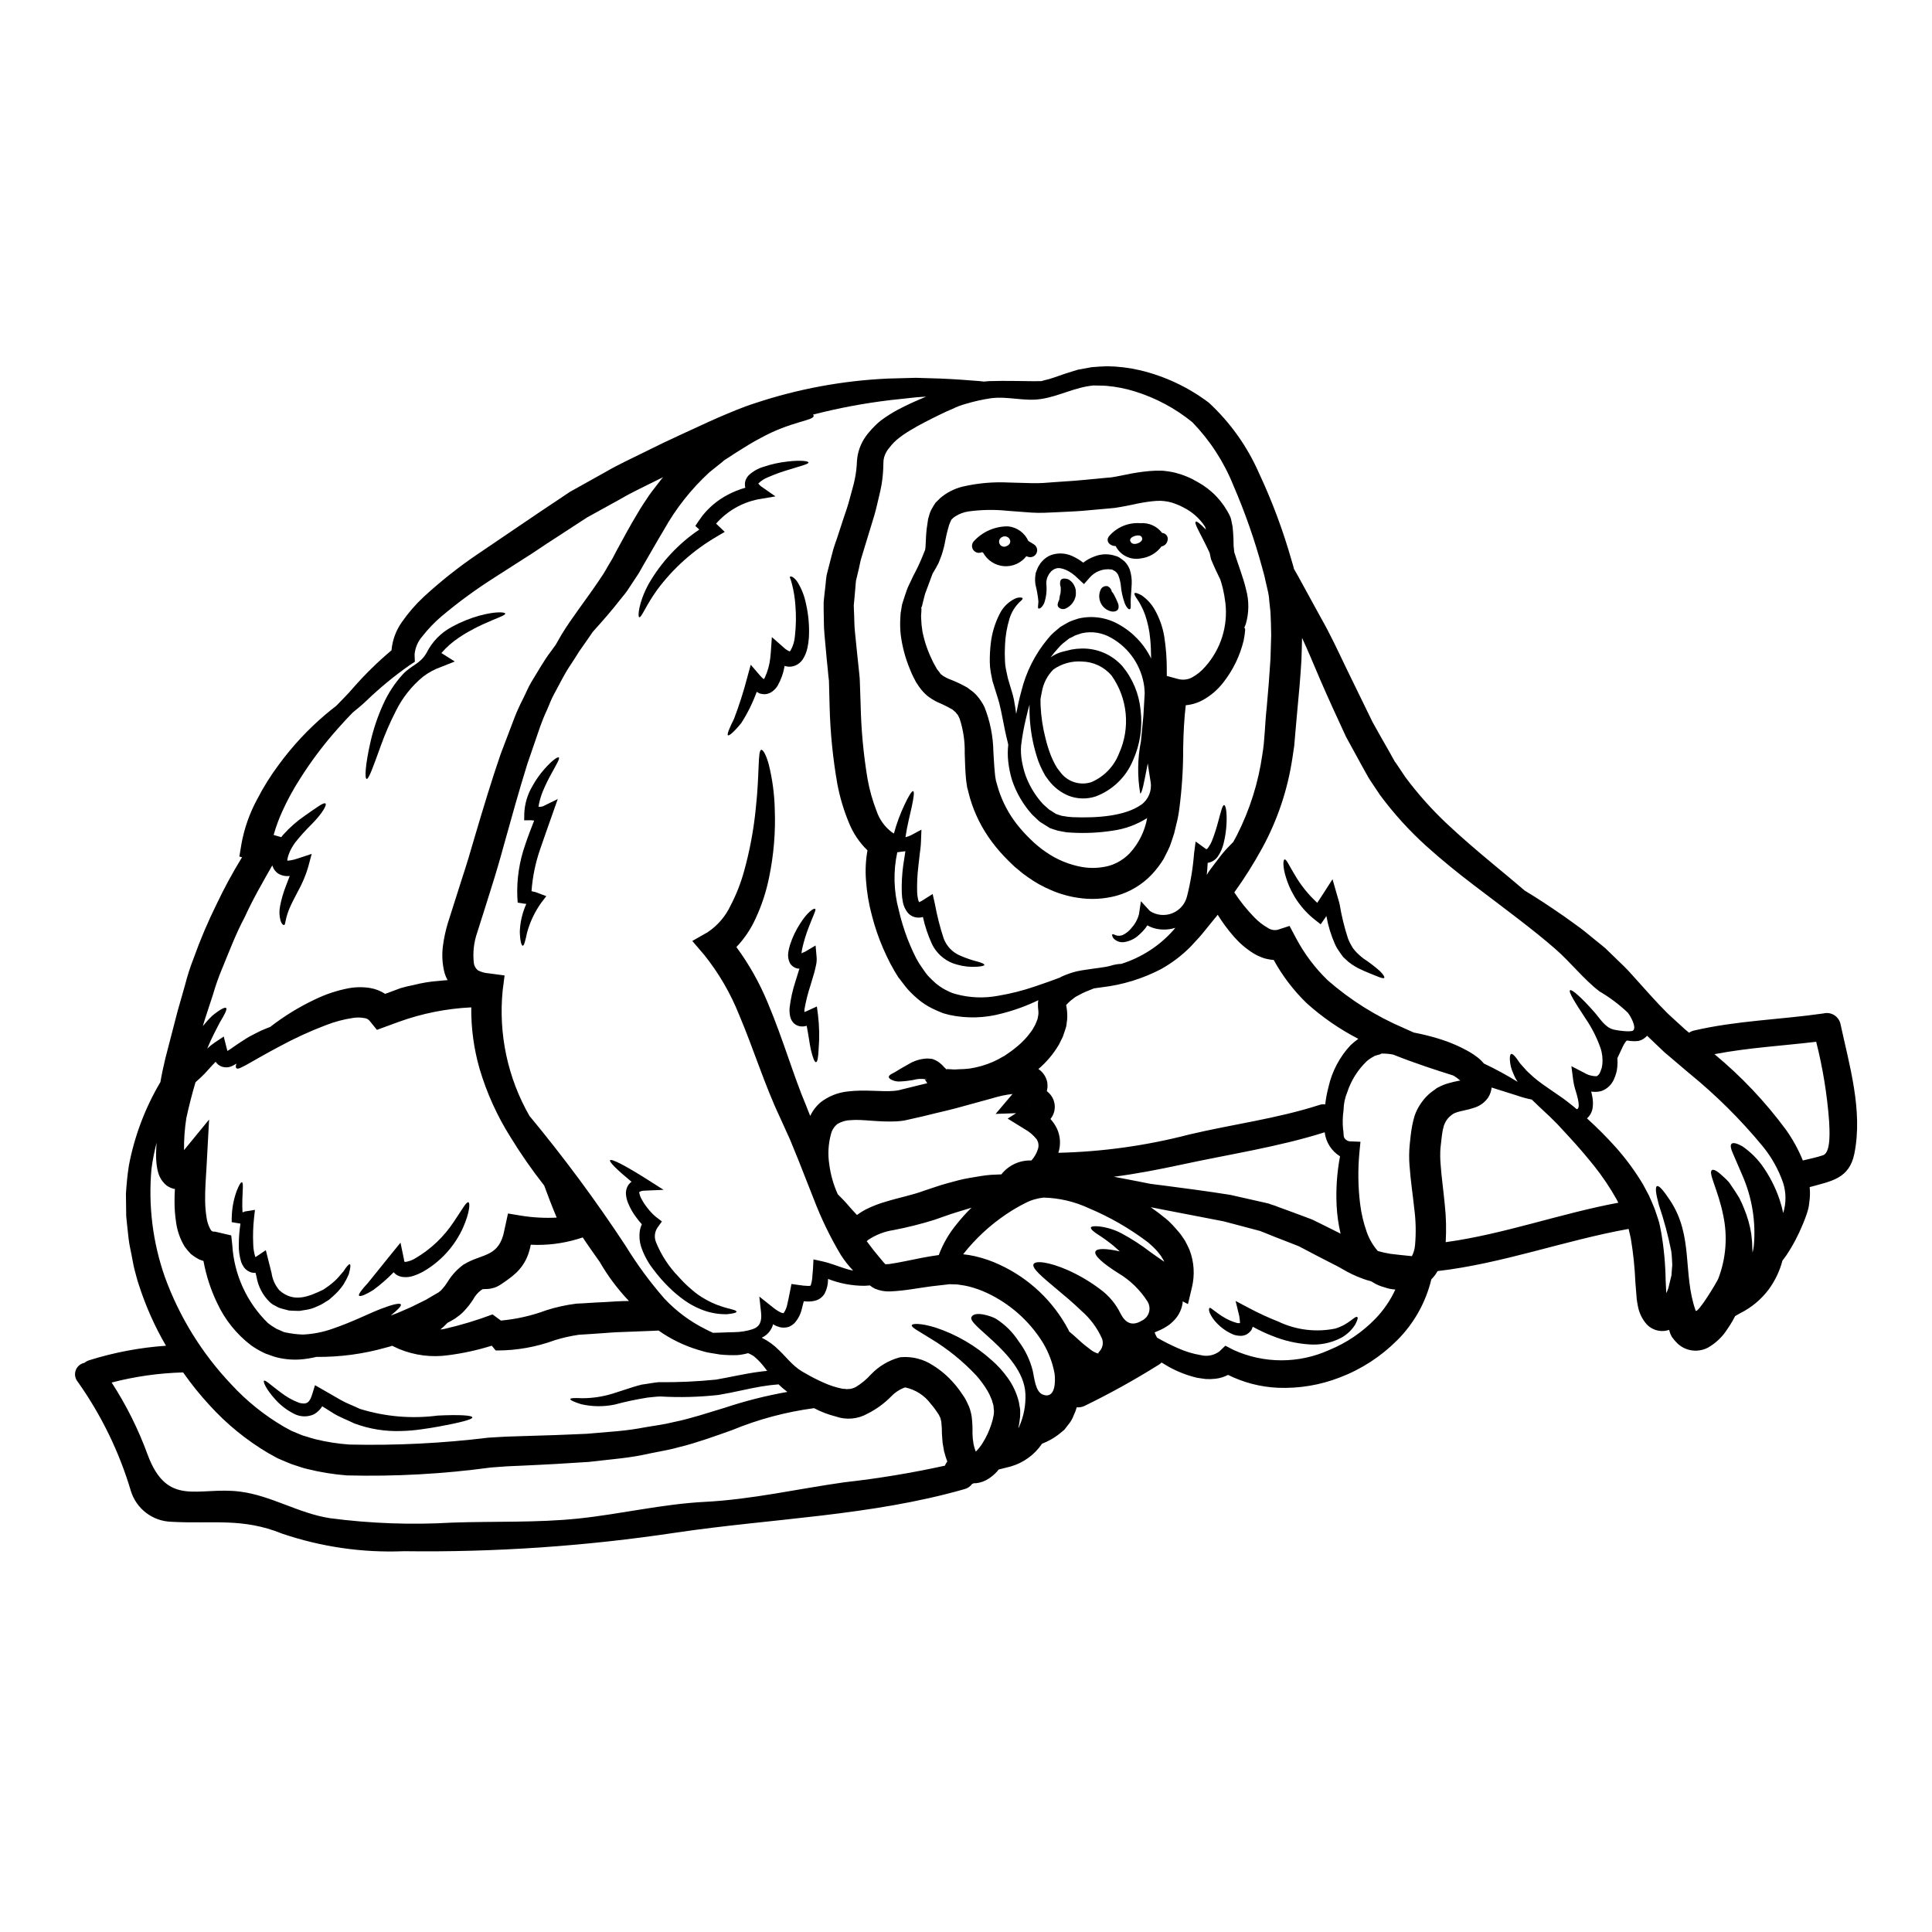 <?xml version="1.0" encoding="UTF-8"?>
<!-- Uploaded to: SVG Find, www.svgrepo.com, Generator: SVG Find Mixer Tools -->
<svg fill="#000000" width="800px" height="800px" version="1.1" viewBox="144 144 512 512" xmlns="http://www.w3.org/2000/svg">
 <g>
  <path d="m426.37 410.61c-0.047 0.023-0.121 0.098-0.121 0.121h-0.004c0 0.02-0.008 0.039-0.023 0.051 0.066-0.039 0.117-0.098 0.148-0.172zm142.09 16.508v-0.023l0.047-0.27 0.121-0.707c0.16-1.484-0.004-2.988-0.484-4.402-0.969-2.75-2.293-5.359-3.938-7.766-2.852-4.328-4.629-7.184-4.117-7.527 0.418-0.316 2.875 1.754 6.426 5.793 1.438 1.609 2.727 3.938 4.922 4.578 0.727 0.242 4.844 0.855 5.402 0.27 0.902-0.973-0.828-3.938-1.461-4.695h0.004c-2.281-2.168-4.805-4.062-7.519-5.648-4.238-3.262-7.719-7.816-11.785-11.324-5.769-5.039-13.145-10.465-21.398-16.746-4.141-3.148-8.445-6.598-12.758-10.492v-0.004c-4.504-4.074-8.59-8.586-12.203-13.465-0.879-1.316-1.75-2.629-2.629-3.938l-0.32-0.512-0.07-0.121-0.145-0.219-0.121-0.242-0.535-0.949-1.07-1.926c-1.391-2.531-2.754-5.062-4.117-7.523-2.41-5.184-4.793-10.395-6.816-15.07-1.676-3.938-3.234-7.691-4.84-11.152-0.051 2-0.074 4.019-0.172 6.039-0.27 4.484-0.656 8.887-1.07 13.098-0.168 2.117-0.367 4.211-0.559 6.297-0.074 1.07-0.168 2.144-0.27 3.188-0.172 1.098-0.32 2.191-0.488 3.285l-0.004 0.004c-1.246 8.336-3.949 16.391-7.984 23.789-2.227 4.066-4.699 7.992-7.402 11.758 1.562 2.383 3.348 4.609 5.336 6.648 1.051 1.09 2.258 2.023 3.578 2.773 0.754 0.512 1.688 0.688 2.578 0.488l3.148-1.023 1.656 3.113c2.199 4.199 5.059 8.012 8.469 11.301 6.012 5.254 12.816 9.527 20.16 12.656 0.879 0.395 1.75 0.789 2.629 1.18v0.004c2.203 0.418 4.383 0.953 6.527 1.605 2.84 0.855 5.574 2.023 8.156 3.484 0.746 0.422 1.461 0.902 2.141 1.43 0.645 0.492 1.234 1.055 1.75 1.684 3.074 1.457 6.066 3.082 8.965 4.867-0.465-0.691-0.848-1.438-1.148-2.215-0.555-1.16-0.867-2.418-0.922-3.699-0.023-0.852 0.07-1.34 0.34-1.461 0.27-0.121 0.684 0.219 1.219 0.879 0.27 0.316 0.559 0.754 0.902 1.262 0.344 0.508 0.789 0.902 1.238 1.438 0.48 0.602 1.02 1.156 1.605 1.656 0.668 0.648 1.375 1.258 2.117 1.824 1.609 1.266 3.629 2.555 5.945 4.188 1.18 0.789 2.363 1.75 3.625 2.754 0.242 0.219 0.488 0.414 0.73 0.633l0.215-0.121c0.242-0.098 0.172-0.121 0.148-0.121l0.004 0.004c0.086-0.219 0.145-0.449 0.168-0.684-0.004-0.59-0.078-1.18-0.219-1.754-0.145-0.68-0.34-1.387-0.582-2.188h-0.004c-0.301-0.914-0.52-1.852-0.656-2.805l-0.488-3.746 3.434 1.773c0.988 0.602 2.129 0.906 3.285 0.879 0.383-0.211 0.684-0.547 0.855-0.949 0.148-0.32 0.27-0.656 0.363-1 0.031-0.039 0.059-0.086 0.086-0.133zm-189.72 52c-0.043 0.07-0.082 0.141-0.117 0.215 0.031-0.027 0.055-0.059 0.07-0.094 0.023-0.039 0.039-0.078 0.047-0.121zm0-0.023c0.016-0.016 0.027-0.031 0.031-0.051 0.047 0 0.098-0.008 0.145-0.023 0.215-0.023 0.293 0.023 0.656-0.023 1.262-0.168 2.969-0.488 4.625-0.828 2.754-0.562 5.332-1.121 8.594-1.574 1.082-2.906 2.637-5.609 4.602-8.012 1.254-1.594 2.613-3.109 4.062-4.527-1.34 0.395-2.676 0.832-4.066 1.242-1.824 0.535-3.844 1.34-5.84 1.996-3.543 1.098-7.141 2-10.785 2.699-2.414 0.363-4.719 1.262-6.742 2.633l-0.32 0.316c0.559 0.754 1.145 1.508 1.75 2.312 0.754 0.949 1.879 2.285 2.727 3.309l0.516 0.516c0.012-0.016 0.031-0.027 0.047-0.027zm-19.875 5.602-0.023-0.023v-0.027c0.199-0.574 0.332-1.172 0.395-1.777 0.047-0.902 0.168-1.797 0.219-2.676l0.121-2.438 2.336 0.512c2.289 0.512 4.238 1.344 6.039 1.902 0.703 0.227 1.418 0.414 2.144 0.559-1.207-1.27-2.289-2.644-3.242-4.113-2.805-4.695-5.195-9.621-7.152-14.73-1.242-3.148-2.606-6.625-4.066-10.324-0.73-1.801-1.488-3.652-2.266-5.551-0.875-1.902-1.75-3.871-2.676-5.902-4.019-8.473-6.938-17.992-10.836-27.219l-0.004 0.004c-2.269-5.68-5.363-10.996-9.176-15.777l-3.215-3.75 4.066-2.312v-0.004c2.625-1.746 4.719-4.18 6.062-7.031 1.512-2.894 2.711-5.938 3.578-9.082 1.52-5.449 2.562-11.023 3.117-16.652 1.047-9.57 0.488-15.352 1.461-15.582 0.441-0.047 1.266 1.219 2 3.938l-0.004-0.004c0.957 3.867 1.484 7.828 1.578 11.809 0.238 6.074-0.27 12.156-1.508 18.105-0.75 3.731-1.941 7.359-3.543 10.809-1.262 2.812-2.992 5.387-5.117 7.621 3.336 4.535 6.109 9.457 8.266 14.656 4.164 9.883 6.84 19.406 10.203 27.34 0.395 0.977 0.727 1.902 1.094 2.754v0.004c0.656-1.395 1.602-2.629 2.773-3.625 2.062-1.586 4.523-2.57 7.109-2.852 4.676-0.582 8.957 0.145 12.418-0.168 0.395-0.051 0.828-0.098 1.18-0.172l1.363-0.34c1.07-0.27 2.117-0.512 3.188-0.789l2.996-0.73c-0.102-0.133-0.191-0.27-0.27-0.414-0.316-0.488-0.414-0.582-0.316-0.609h0.004c0.078 0.047 0.172 0.066 0.266 0.051 0.055 0.023 0.117 0 0.145-0.051l-0.27-0.023h0.004c-1.062-0.176-2.152-0.117-3.188 0.172-1.152 0.219-2.316 0.359-3.484 0.414-0.812 0.074-1.629-0.078-2.363-0.441-0.488-0.238-0.727-0.508-0.727-0.75 0-0.242 0.238-0.535 0.703-0.789 0.582-0.281 1.141-0.602 1.684-0.953 0.727-0.438 1.574-0.949 2.727-1.574 1.535-0.969 3.301-1.512 5.117-1.574 0.438 0.027 0.875 0.051 1.316 0.121h-0.004c0.531 0.172 1.039 0.41 1.508 0.711 0.613 0.43 1.172 0.938 1.66 1.508 0.109 0.125 0.23 0.238 0.363 0.34 0.031 0.035 0.074 0.062 0.117 0.07-0.023 0.074-0.023 0.121 0 0.145l0.219-0.07h0.098l0.27-0.047c0 0.023-0.047 0.023-0.074 0.047 0.441 0.023 0.902 0.023 1.344 0.07v0.004c0.477 0.012 0.957-0.004 1.434-0.047 0.992-0.012 1.984-0.074 2.973-0.195 2.156-0.324 4.262-0.938 6.258-1.824 0.512-0.27 1.047-0.465 1.574-0.789l0.789-0.441 0.395-0.215 0.215-0.098v-0.023c0.562-0.367 1.098-0.754 1.656-1.145 0.461-0.367 0.949-0.68 1.414-1.094l-0.004-0.004c1.703-1.352 3.18-2.965 4.383-4.773l0.703-1.262c0.172-0.438 0.344-0.855 0.512-1.266l0.051-0.145 0.047-0.219 0.168-0.898 0.004-0.004c0.035-0.262 0.043-0.527 0.027-0.789 0.023-0.344-0.148-0.879-0.121-2.215 0.008-0.305 0.039-0.605 0.094-0.902-3.082 1.488-6.305 2.66-9.617 3.508-4.535 1.246-9.305 1.379-13.902 0.395-0.633-0.195-1.289-0.297-1.922-0.539-0.629-0.242-1.266-0.535-1.926-0.828h0.004c-1.301-0.578-2.531-1.297-3.676-2.141-1.211-0.938-2.344-1.973-3.387-3.094-0.949-1.07-1.629-2.066-2.457-3.113l-0.098-0.098-0.219-0.32-0.121-0.215-0.293-0.465-0.559-0.926c-0.367-0.633-0.707-1.262-1.07-1.922-0.656-1.289-1.289-2.606-1.879-3.973v0.004c-1.203-2.785-2.188-5.656-2.945-8.594-0.848-3.113-1.387-6.301-1.605-9.52-0.199-2.633-0.066-5.277 0.395-7.875-2.137-2.066-3.812-4.562-4.918-7.324-1.359-3.273-2.379-6.676-3.043-10.156-1.207-6.836-1.898-13.75-2.07-20.691-0.047-2.191-0.094-4.383-0.168-6.527v-0.293l-0.023-0.098-0.023-0.191-0.098-0.789-0.145-1.574-0.32-3.148c-0.195-2.168-0.387-4.309-0.582-6.426-0.219-2.117-0.145-4.578-0.219-6.793v-1.703l0.145-1.535c0.121-0.996 0.219-2.019 0.344-3.019l0.145-1.508 0.051-0.395 0.094-0.707 0.195-0.789c0.27-1.023 0.512-2.047 0.789-3.07 0.277-1.023 0.512-2.043 0.789-3.019 0.277-0.977 0.629-1.898 0.949-2.82 0.609-1.828 1.18-3.629 1.773-5.434 0.586-1.727 1.18-3.356 1.633-5.184 0.242-0.902 0.488-1.777 0.727-2.652 0.238-0.875 0.488-1.777 0.609-2.461v0.004c0.332-1.594 0.527-3.215 0.582-4.844 0.148-2.359 0.961-4.629 2.336-6.551 0.262-0.395 0.559-0.77 0.879-1.117l0.828-0.953c0.707-0.77 1.473-1.488 2.289-2.141 1.422-1.059 2.918-2.012 4.481-2.852 2.606-1.387 5.117-2.481 7.523-3.481-0.828 0.047-1.629 0.098-2.508 0.168-2.191 0.242-4.531 0.488-6.988 0.754v0.004c-6.914 0.82-13.762 2.106-20.5 3.848 0.121 0.07 0.195 0.199 0.191 0.34-0.047 1.289-6.039 1.414-14.145 5.902-2.019 1.047-4.211 2.41-6.547 3.894-0.586 0.367-1.18 0.789-1.801 1.18l-0.949 0.609-0.465 0.316-0.035 0.059c-0.023 0-0.023 0.027-0.023 0.027l-0.051 0.023-0.145 0.145c-1.117 0.879-2.238 1.801-3.41 2.727-4.836 4.422-8.926 9.594-12.121 15.312-1.852 3.07-3.629 6.258-5.402 9.277-0.441 0.754-0.879 1.508-1.289 2.262-0.512 0.754-1 1.535-1.512 2.289-0.512 0.754-0.973 1.484-1.461 2.211-0.488 0.727-1.047 1.367-1.574 2.023-2.676 3.457-5.281 6.375-7.644 9.004-0.395 0.586-0.789 1.145-1.18 1.73-0.789 1.117-1.574 2.238-2.387 3.41-0.727 1.18-1.484 2.363-2.262 3.543-1.633 2.363-2.898 5.062-4.379 7.742-0.754 1.34-1.266 2.82-1.902 4.258l-0.004 0.004c-0.676 1.438-1.277 2.91-1.805 4.41-1.094 3.211-2.238 6.523-3.41 9.93-2.117 6.816-4.066 13.777-6.184 21.398-1.02 3.777-2.148 7.613-3.383 11.516-1.18 3.82-2.438 7.719-3.676 11.637h0.004c-0.934 2.652-1.242 5.481-0.902 8.266 0.121 0.723 0.5 1.371 1.07 1.828 0.887 0.457 1.855 0.727 2.852 0.785l4.211 0.562-0.512 3.992c-1.141 11.535 1.336 23.145 7.086 33.207 9.113 10.992 17.617 22.477 25.465 34.402 3.047 4.973 6.508 9.68 10.344 14.07 3.106 3.309 6.773 6.035 10.836 8.059 0.68 0.367 1.363 0.68 2.019 0.977 1.18 0 2.629-0.098 4.328-0.145 0.395-0.027 0.879-0.027 1.34-0.027v-0.004c1.637-0.016 3.262-0.281 4.82-0.785 1.875-0.633 2.508-2.019 2.238-4.457l-0.461-4.188 3.41 2.703c0.676 0.582 1.418 1.078 2.211 1.484 0.141 0.086 0.301 0.137 0.465 0.148 0.145 0.074 0.242 0.074 0.27 0.051 0.145 0 0.023 0.023 0.168-0.121v-0.004c0.453-0.684 0.762-1.453 0.902-2.262 0.27-1.07 0.465-2.238 0.73-3.484l0.363-1.852 1.926 0.27c0.82 0.137 1.652 0.219 2.484 0.246 0.238 0.008 0.48-0.023 0.711-0.086zm-48.18 4.086c-2.981-3.129-5.582-6.602-7.742-10.344-1.574-2.289-3.066-4.285-4.504-6.504l-1.414 0.438v0.004c-4.008 1.195-8.188 1.699-12.367 1.488-0.105 0.574-0.242 1.145-0.41 1.703-0.609 2.168-1.785 4.133-3.41 5.695-0.73 0.691-1.512 1.328-2.34 1.902-0.363 0.293-0.703 0.484-1.07 0.75l-0.535 0.367-0.27 0.168-0.145 0.098-0.023 0.023-0.609 0.32-0.07 0.047-0.27 0.121c-0.121 0.047-0.098 0.047-0.512 0.195-0.32 0.094-0.633 0.168-0.953 0.238l-0.508 0.074-0.27 0.023c-0.707 0.047-1.145 0.023-1.344 0.047l-0.438 0.273 0.008 0.004c-0.871 0.652-1.586 1.492-2.094 2.457-0.703 1.098-1.512 2.125-2.41 3.07-0.512 0.555-1.082 1.055-1.703 1.48-0.328 0.273-0.68 0.516-1.047 0.73l-0.68 0.395c-0.344 0.172-0.656 0.344-1 0.539-0.047 0.047-0.074 0.094-0.145 0.168h-0.004c-0.527 0.566-1.098 1.094-1.703 1.574 0.367-0.051 0.703-0.074 1.047-0.145 4.34-0.996 8.609-2.281 12.781-3.852l2.215 1.633v0.004c4.137-0.379 8.207-1.305 12.098-2.758 2.566-0.812 5.203-1.391 7.875-1.727 2.461-0.098 4.844-0.32 7.184-0.395 2.254-0.133 4.539-0.309 6.781-0.309zm321-73.695c2.391 11.129 6.039 23.129 3.75 34.598-1.34 6.742-6.184 7.328-11.855 8.91v0.004c0.141 1.344 0.105 2.703-0.098 4.039-0.047 0.527-0.125 1.055-0.242 1.574-0.145 0.609-0.316 1.098-0.465 1.574-0.293 0.902-0.629 1.727-0.973 2.559-1.188 2.934-2.672 5.742-4.434 8.371-0.316 0.465-0.656 0.902-0.996 1.34-0.73 2.773-1.977 5.383-3.676 7.695-1.977 2.625-4.535 4.758-7.477 6.231l-1.391 0.789c-0.215 0.418-0.461 0.855-0.703 1.316-0.414 0.707-0.855 1.414-1.363 2.144v-0.004c-1.297 2.047-3.078 3.742-5.188 4.938-1.777 0.91-3.856 1.023-5.723 0.32-0.855-0.332-1.641-0.828-2.309-1.461-0.496-0.484-0.953-1.012-1.363-1.574l-0.098-0.121-0.074-0.145c-0.305-0.555-0.531-1.145-0.684-1.758-0.426 0.148-0.867 0.246-1.312 0.293-1.992 0.172-3.926-0.715-5.09-2.336-0.934-1.234-1.566-2.668-1.852-4.188-0.121-0.609-0.27-1.438-0.316-1.902l-0.121-1.461c-0.098-0.996-0.168-1.996-0.242-3.019v0.004c-0.164-3.902-0.566-7.785-1.215-11.637-0.195-0.832-0.367-1.703-0.586-2.508-17.039 3.066-33.355 9.176-50.613 11.176-0.219 0.34-0.414 0.703-0.68 1.07h-0.004c-0.305 0.391-0.629 0.766-0.977 1.117-1.469 6.113-4.602 11.699-9.051 16.141-4.297 4.312-9.457 7.664-15.145 9.84-5.258 2.055-10.887 2.992-16.531 2.754-4.57-0.215-9.047-1.375-13.145-3.41-1.047 0.547-2.184 0.895-3.356 1.023-0.852 0.098-1.707 0.121-2.559 0.07-0.789-0.094-1.574-0.215-2.312-0.34l-0.004 0.004c-2.629-0.625-5.16-1.609-7.519-2.922-0.656-0.367-1.238-0.754-1.875-1.121-0.219 0.242-0.473 0.445-0.758 0.609-6.387 4-12.984 7.656-19.766 10.953-0.621 0.262-1.297 0.371-1.969 0.316-0.195 0.766-0.473 1.508-0.824 2.215-0.266 0.719-0.637 1.395-1.098 2-0.461 0.605-0.902 1.18-1.34 1.727-0.512 0.438-1.023 0.852-1.508 1.238v0.004c-1.344 1.023-2.828 1.852-4.406 2.461-1.961 2.898-4.871 5.027-8.23 6.012l-3.262 0.828c-0.191 0.219-0.34 0.438-0.559 0.68h-0.004c-0.617 0.641-1.301 1.215-2.043 1.707-1.016 0.684-2.188 1.113-3.406 1.242-0.188 0.012-0.375 0.012-0.562 0-0.168 0.07-0.316 0.145-0.484 0.215-0.484 0.66-1.18 1.133-1.969 1.34-24.797 7.113-51.031 7.769-76.359 11.516-23.895 3.606-48.047 5.262-72.211 4.945-10.953 0.453-21.895-1.125-32.273-4.648-10.594-4.285-18.434-2.535-29.387-3.148-4.949-0.148-9.254-3.426-10.715-8.156-3.082-10.375-7.852-20.172-14.117-28.996-0.68-0.84-0.871-1.977-0.5-2.992 0.367-1.016 1.242-1.766 2.301-1.977 0.387-0.32 0.836-0.559 1.316-0.703 6.594-2.066 13.406-3.352 20.301-3.828-2.969-5.094-5.375-10.496-7.18-16.113-0.512-1.461-0.754-2.68-1.145-4.019-0.395-1.574-0.559-2.82-0.855-4.211s-0.559-2.676-0.727-4.043c-0.168-1.367-0.293-2.699-0.441-4.039l-0.191-1.969-0.023-1.969c-0.023-1.316-0.023-2.629-0.051-3.938 0.172-2.559 0.395-5.066 0.789-7.477l-0.004 0.004c1.48-7.797 4.309-15.277 8.352-22.105 0.344-2.023 0.789-4.094 1.289-6.188 1.023-3.918 2.102-8.082 3.234-12.488 0.633-2.262 1.289-4.551 1.969-6.91h0.004c0.609-2.434 1.375-4.828 2.289-7.16 1.766-4.953 3.824-9.797 6.16-14.508 2.008-4.227 4.242-8.336 6.691-12.32l-0.707-0.195 0.535-3.258v-0.004c0.746-4.156 2.152-8.168 4.164-11.883 1.68-3.266 3.633-6.387 5.84-9.324 3.555-4.832 7.656-9.234 12.223-13.121 0.953-0.789 1.879-1.574 2.777-2.238v-0.004c0.102-0.102 0.203-0.199 0.316-0.289 1.316-1.391 2.754-2.754 4.258-4.527 3.144-3.586 6.555-6.934 10.203-10.008 0.238-2.695 1.188-5.277 2.754-7.481 1.688-2.43 3.629-4.672 5.793-6.691 4.477-4.121 9.254-7.906 14.293-11.32 5.117-3.481 10.492-7.109 16.02-10.859 2.754-1.852 5.602-3.723 8.445-5.648 3.094-1.73 6.219-3.473 9.375-5.231 3.457-2.023 6.863-3.543 10.234-5.234s6.691-3.285 9.957-4.773c3.332-1.508 6.375-2.969 9.762-4.457 3.188-1.34 6.258-2.699 9.641-3.769 11.449-3.816 23.371-6.019 35.426-6.551 2.531-0.074 4.969-0.121 7.254-0.195 2.289 0.074 4.457 0.121 6.481 0.195 3.992 0.168 7.398 0.438 10.199 0.656l1.391 0.145c0.461-0.047 0.926-0.074 1.363-0.121 4.723-0.145 8.598 0.023 11.762 0.023 0.727 0 1.438-0.023 2.094-0.023 0.293-0.098 0.559-0.168 0.852-0.242h-0.008c0.859-0.191 1.703-0.434 2.531-0.727l2.898-1c1.098-0.344 2.266-0.73 3.461-1.07 1.18-0.219 2.363-0.438 3.602-0.656 1.316-0.098 2.68-0.219 4.09-0.242l-0.004-0.004c2.945 0.043 5.875 0.402 8.742 1.07 6.598 1.582 12.797 4.508 18.211 8.598 5.684 5.262 10.215 11.645 13.316 18.742 3.469 7.41 6.332 15.09 8.57 22.957l0.441 1.484 0.168 0.656 0.047 0.195c0.367 0.633 0.73 1.266 1.098 1.926 1.875 3.434 3.938 7.18 6.133 11.199 2.34 4.09 4.41 8.547 6.648 13.219 2.215 4.555 4.555 9.324 6.961 14.27 1.363 2.438 2.754 4.945 4.211 7.449l1.07 1.922 0.535 0.953 0.121 0.242h0.055l0.074 0.117 0.293 0.418c0.754 1.141 1.535 2.309 2.312 3.457 3.305 4.438 6.992 8.574 11.02 12.367 3.969 3.723 8.035 7.184 11.977 10.469 2.996 2.484 5.902 4.891 8.66 7.254 2.922 1.75 6.477 4.066 10.562 6.914 1.363 0.996 2.824 1.996 4.309 3.113 1.484 1.117 2.945 2.391 4.504 3.629l1.18 0.949 0.586 0.488 0.168 0.121 0.512 0.512 2.215 2.141c1.508 1.461 3.066 2.898 4.574 4.648 3.148 3.461 6.066 6.867 9.277 10.055 0.828 0.754 1.656 1.512 2.484 2.285l1.266 1.145 0.703 0.656 0.703 0.586c0.172 0.121 0.32 0.27 0.488 0.414l0.012 0.008c0.363-0.266 0.777-0.453 1.215-0.559 11.348-2.656 22.91-2.902 34.402-4.555 1.914-0.477 3.867 0.633 4.438 2.523zm-4.551 35.059c2.215-0.754 1.676-7.207 1.605-8.98-0.531-7.113-1.68-14.168-3.43-21.086-8.984 1.07-18.043 1.574-26.949 3.285v0.004c7.098 5.879 13.457 12.602 18.938 20.016 1.801 2.539 3.301 5.273 4.481 8.152 1.785-0.438 3.629-0.801 5.356-1.387zm-10.566 15.316c0.805-2.582 0.805-5.352 0-7.938-1.215-3.531-3.043-6.82-5.406-9.715-5.875-7.129-12.449-13.652-19.621-19.477-1.926-1.629-3.848-3.262-5.723-4.867l-0.703-0.582-0.633-0.609-1.438-1.363c-0.852-0.789-1.703-1.633-2.555-2.438-0.051 0.047-0.074 0.098-0.121 0.145v0.004c-0.582 0.609-1.328 1.043-2.144 1.242-0.969 0.105-1.941 0.074-2.898-0.098-0.145-0.023-0.098 0-0.168 0-0.141 0.07-0.258 0.18-0.344 0.312-0.352 0.477-0.645 0.992-0.875 1.535l-1.316 2.82 0.004 0.004c0.062 0.777 0.055 1.562-0.027 2.336l-0.094 0.707-0.051 0.34h-0.004c-0.035 0.191-0.086 0.379-0.145 0.566-0.16 0.594-0.371 1.172-0.633 1.727-0.645 1.43-1.852 2.531-3.336 3.043-0.863 0.219-1.766 0.262-2.652 0.121 0.098 0.438 0.219 0.875 0.293 1.34 0.195 0.953 0.227 1.93 0.098 2.894-0.133 1.113-0.672 2.133-1.512 2.875 0.043 0.047 0.094 0.086 0.145 0.121 2.644 2.402 5.164 4.938 7.551 7.598 2.695 3.039 5.102 6.32 7.184 9.809 0.508 0.977 1.02 1.926 1.555 2.926 0.418 0.949 0.855 1.922 1.266 2.922 0.414 1 0.789 2.262 1.18 3.387 0.395 1.121 0.535 2.262 0.789 3.41v-0.008c0.727 4.223 1.121 8.496 1.184 12.781 0.051 0.973 0.098 1.926 0.145 2.898l0.023 0.488c0.051-0.145 0.148-0.297 0.195-0.441l0.191-0.484 0.098-0.27 0.051-0.121h0.004c0-0.027 0.008-0.055 0.023-0.074 0.168-0.727 0.34-1.438 0.512-2.141l0.293-1.18v-0.004c0.043-0.305 0.066-0.613 0.07-0.922 0.027-0.609 0.098-1.18 0.148-1.777-0.051-1.262-0.098-2.555-0.273-3.769v-0.004c-0.824-4.117-1.91-8.176-3.258-12.152-0.832-3.019-1.047-4.82-0.512-5.039 0.535-0.215 1.68 1.094 3.41 3.699 6.328 9.445 3.356 19.43 6.816 29.266 0.414 1.141 5.695-7.598 6.012-8.449 2.062-5.379 2.512-11.242 1.289-16.871-1.34-6.691-4.09-11.297-2.945-11.906 0.484-0.316 1.605 0.395 3.188 1.926h0.004c0.453 0.406 0.883 0.836 1.289 1.293 0.395 0.582 0.852 1.238 1.316 1.922 0.465 0.68 0.949 1.488 1.461 2.312h-0.004c0.465 0.895 0.879 1.812 1.242 2.754 0.895 2.148 1.535 4.394 1.898 6.691 0.176 1.305 0.273 2.621 0.293 3.938 0 0.34 0.023 0.703 0.051 1.047 0.152-0.602 0.266-1.211 0.34-1.828 0.57-6.336-0.461-12.715-2.996-18.551-1.02-2.391-1.852-4.309-2.434-5.648-0.68-1.465-0.879-2.461-0.465-2.824 0.414-0.367 1.391-0.145 2.801 0.633h0.004c1.969 1.344 3.707 3.008 5.137 4.918 2.078 2.856 3.703 6.019 4.816 9.375 0.375 1.121 0.68 2.266 0.918 3.426zm-43.691-2.727c-0.148-0.293-0.32-0.609-0.465-0.902-1.746-3.109-3.738-6.07-5.961-8.859-2.191-2.727-4.383-5.281-6.527-7.598-1.07-1.18-2.117-2.312-3.148-3.41-1-0.973-1.926-1.969-2.945-2.875-1.344-1.266-2.68-2.484-3.898-3.699l0.004 0.004c-1.355-0.266-2.691-0.633-3.992-1.094-1.777-0.562-4.043-1.266-6.648-2.094-0.094 0.902-0.383 1.777-0.852 2.555-0.91 1.367-2.273 2.367-3.848 2.824-0.836 0.281-1.688 0.512-2.555 0.684-0.73 0.168-1.344 0.293-1.852 0.461h0.004c-0.418 0.113-0.812 0.285-1.184 0.512l-0.121 0.098-0.32 0.242c-0.168 0.168-0.414 0.316-0.559 0.484-0.297 0.305-0.559 0.641-0.785 1-0.223 0.375-0.41 0.773-0.559 1.18-0.121 0.559-0.297 1-0.395 1.68-0.219 1.238-0.344 2.848-0.539 4.406-0.086 1.332-0.078 2.668 0.027 3.996 0.242 3.543 0.789 7.301 1.141 11.074 0.344 3.254 0.418 6.527 0.223 9.789 15.508-2.133 30.316-7.582 45.746-10.457zm-41.906-32.379v-0.027l-0.293-0.215c-0.395-0.348-0.816-0.656-1.266-0.926-0.121-0.074-0.27-0.121-0.367-0.195-4.723-1.484-10.055-3.211-15.828-5.512h0.004c-1.016-0.203-2.055-0.293-3.09-0.266l-0.051-0.047-0.047 0.098-0.098 0.047-0.191 0.098-0.789 0.215c-0.242 0.062-0.48 0.137-0.711 0.223l-0.34 0.219c-0.633 0.328-1.223 0.734-1.754 1.219-2.348 2.266-4.102 5.074-5.117 8.176-0.617 1.492-0.949 3.086-0.977 4.699v0.023c-0.25 1.707-0.293 3.441-0.121 5.164 0.219 0.898-0.023 1.824 0.465 2.41v-0.004c0.41 0.512 1.051 0.785 1.703 0.73l2.434 0.098-0.27 2.727c-0.434 4.555-0.379 9.141 0.172 13.684 0.309 2.547 0.898 5.055 1.754 7.477 0.652 1.859 1.652 3.578 2.945 5.066 1.066 0.301 2.148 0.543 3.238 0.727 1.68 0.219 3.457 0.395 5.332 0.586l0.461 0.047c0.461-0.895 0.742-1.871 0.828-2.871 0.297-3.277 0.223-6.578-0.215-9.84-0.367-3.543-0.953-7.254-1.242-11.32h-0.004c-0.141-1.836-0.125-3.68 0.051-5.512 0.168-1.574 0.293-3.066 0.629-4.891 0.172-0.957 0.402-1.898 0.688-2.828 0.363-1.035 0.852-2.027 1.461-2.941 0.586-0.914 1.281-1.758 2.066-2.508 0.371-0.352 0.766-0.68 1.18-0.977l0.609-0.438 0.293-0.219 0.074-0.07 0.395-0.242 0.121-0.047v-0.004c0.898-0.492 1.855-0.875 2.844-1.145 0.902-0.27 1.754-0.438 2.461-0.586 0.195-0.027 0.391-0.055 0.562-0.102zm-17.188 55.387c-1-0.062-1.984-0.266-2.926-0.609-1.047-0.27-2.047-0.695-2.969-1.266l-0.512-0.316c-0.777-0.184-1.543-0.422-2.289-0.707-1.898-0.691-3.723-1.562-5.453-2.606l-1.18-0.656-0.133-0.07-0.293-0.145-0.586-0.297-2.363-1.215c-1.574-0.789-3.09-1.605-4.625-2.41l-2.262-1.18-2.238-0.879c-1.488-0.582-2.973-1.145-4.434-1.727-0.703-0.293-1.438-0.586-2.164-0.879l-1.074-0.414-0.27-0.121-0.07-0.023h-0.012l-0.535-0.145c-3.117-0.828-6.16-1.633-9.109-2.41-2.898-0.562-5.719-1.121-8.445-1.633-2.797-0.535-5.512-1.07-8.156-1.574-0.926-0.191-1.828-0.367-2.727-0.535 1.363 0.949 2.703 1.969 3.992 3.019l0.219 0.195 0.293 0.238 0.121 0.098 1.184 1.184c0.512 0.535 1.18 1.34 1.754 1.996s1.02 1.438 1.531 2.168c0.418 0.789 0.832 1.574 1.18 2.41v-0.004c1.227 3.176 1.445 6.652 0.637 9.961l-1.047 4.41-1.41-0.73v-0.004c0.016 0.203 0.008 0.406-0.027 0.609-0.312 1.828-1.219 3.508-2.578 4.769l-0.512 0.461-0.121 0.121-0.047 0.027-0.172 0.145-0.023 0.023-0.145 0.098-0.535 0.363h-0.004c-0.527 0.352-1.082 0.66-1.66 0.926-0.559 0.27-1.094 0.465-1.605 0.684v0.004c0.176 0.477 0.387 0.941 0.637 1.383 1.762 1.023 3.582 1.941 5.449 2.758 1.98 0.902 4.066 1.543 6.211 1.898 1.68 0.406 3.453 0.051 4.848-0.977l1.605-1.531 2.164 1.117v0.004c8.051 3.66 17.289 3.668 25.344 0.023 4.602-1.883 8.762-4.695 12.223-8.266 2.199-2.269 4-4.894 5.32-7.766zm-11.883-64.738c0.652-0.609 1.344-1.18 2.07-1.703-4.969-2.559-9.586-5.75-13.734-9.492-3.449-3.352-6.379-7.199-8.691-11.414-0.48-0.016-0.965-0.082-1.434-0.195-0.723-0.121-1.426-0.336-2.094-0.633-0.629-0.246-1.23-0.547-1.801-0.902-1.938-1.203-3.684-2.688-5.188-4.402-1.598-1.832-3.047-3.785-4.328-5.848-0.191 0.27-0.395 0.559-0.629 0.789-1.074 1.316-2.121 2.606-3.148 3.871l-0.789 0.949c-0.32 0.395-0.586 0.656-0.879 0.973-0.586 0.656-1.18 1.266-1.754 1.902-2.32 2.336-4.957 4.336-7.836 5.938-4.883 2.539-10.188 4.164-15.656 4.801-0.73 0.094-1.414 0.191-2.094 0.293-0.68 0.27-1.367 0.559-2.047 0.828v-0.004c-0.711 0.293-1.402 0.633-2.07 1.023-0.316 0.152-0.625 0.324-0.922 0.512-0.395 0.316-0.789 0.633-1.215 0.949-0.219 0.219-0.789 0.73-1.117 1.094 0.047 0.219 0.094 0.586 0.168 1.023h-0.004c0.133 0.926 0.164 1.863 0.102 2.797l-0.121 0.902-0.051 0.465-0.023 0.098v0.07l-0.098 0.488-0.023 0.023-0.07 0.293c-0.242 0.73-0.488 1.488-0.754 2.238-0.344 0.707-0.707 1.414-1.047 2.117h-0.008c-1.434 2.438-3.269 4.621-5.426 6.453 1.238 0.824 2.09 2.117 2.359 3.578 0.051 0.438 0.066 0.879 0.047 1.316-0.047 0.316-0.098 0.68-0.168 0.973 0.137 0.105 0.27 0.223 0.395 0.34 0.891 0.801 1.473 1.887 1.652 3.066 0.219 1.418-0.18 2.863-1.094 3.969 0.711 0.777 1.301 1.656 1.75 2.606 0.906 2 1.031 4.269 0.344 6.356 11.703-0.273 23.336-1.898 34.668-4.844 11.391-2.703 23.297-4.211 34.449-7.816 0.512-0.184 1.062-0.242 1.605-0.168 0.184-1.57 0.477-3.121 0.879-4.648 0.93-4.125 2.941-7.93 5.824-11.023zm-3.188 49.641 0.559 0.297c-0.57-2.422-0.922-4.894-1.047-7.379-0.223-4.394 0.082-8.801 0.898-13.125-2.254-1.395-3.75-3.742-4.062-6.375-12.176 3.867-25.344 5.84-37.832 8.547-5.992 1.289-12 2.461-18.039 3.238 1.969 0.363 4.016 0.75 6.16 1.18 1.18 0.238 2.363 0.461 3.543 0.703 1.262 0.145 2.555 0.316 3.844 0.488 2.652 0.34 5.379 0.703 8.23 1.094 2.922 0.414 5.988 0.828 9.082 1.34 2.969 0.656 6.039 1.367 9.18 2.07l0.582 0.145 0.145 0.023 0.34 0.09 0.07 0.023 0.293 0.121 1.219 0.395c0.789 0.32 1.605 0.609 2.434 0.902 1.633 0.609 3.262 1.215 4.945 1.828 0.828 0.316 1.652 0.633 2.508 0.949l2.285 1.121c1.547 0.793 3.106 1.547 4.664 2.324zm-18.023-151.99c0.07-2.141 0.121-4.258 0.191-6.352-0.047-2.07-0.07-4.141-0.191-6.137l-0.32-2.945c-0.051-0.969-0.199-1.93-0.438-2.871l-0.633-2.754-0.145-0.68-0.219-0.855-0.414-1.508v-0.004c-2.027-7.484-4.59-14.812-7.672-21.93-2.504-6.238-6.203-11.93-10.883-16.75-4.519-3.672-9.703-6.438-15.266-8.156-2.426-0.75-4.922-1.238-7.449-1.461-1.18-0.098-2.34-0.047-3.484-0.098-4.918 0.465-9.176 2.875-13.828 3.578-4.527 0.707-8.812-0.789-13.34-0.191v-0.004c-2.273 0.34-4.519 0.844-6.723 1.508-1.176 0.316-2.316 0.75-3.406 1.293-0.582 0.27-1.18 0.512-1.75 0.754-0.633 0.316-1.289 0.633-1.969 0.949-2.555 1.266-5.184 2.559-7.668 4.09-1.227 0.727-2.391 1.547-3.484 2.461-0.445 0.395-0.867 0.82-1.262 1.266l-0.789 0.973c-0.234 0.27-0.441 0.562-0.609 0.879-0.562 0.922-0.852 1.984-0.828 3.066-0.016 1.91-0.18 3.812-0.488 5.699-0.191 1.094-0.414 1.969-0.605 2.82-0.191 0.855-0.441 1.777-0.633 2.676-0.395 1.777-1 3.676-1.574 5.555-0.574 1.879-1.121 3.699-1.703 5.574-0.27 0.902-0.535 1.801-0.828 2.727-0.293 0.926-0.418 1.801-0.633 2.727-0.215 0.926-0.441 1.828-0.656 2.754l-0.145 0.559v0.145l-0.051 0.395-0.121 1.484c-0.094 1.023-0.191 2.023-0.27 3.043l-0.145 1.535 0.051 1.391c0.117 1.875 0.047 3.602 0.27 5.672 0.219 2.07 0.414 4.113 0.629 6.184l0.344 3.238 0.168 1.629 0.074 0.789 0.023 0.195 0.023 0.438 0.023 0.395 0.219 6.5c0.141 6.535 0.75 13.055 1.824 19.504 0.52 2.902 1.316 5.746 2.387 8.496 0.746 2.234 2.148 4.191 4.019 5.621l0.582 0.367c0.711-2.629 1.656-5.188 2.824-7.644 1.117-2.387 1.949-3.699 2.285-3.578 0.34 0.121 0.168 1.629-0.395 4.211-0.438 2.066-1.18 4.793-1.652 7.984l0.004 0.004c0.484-0.109 0.957-0.273 1.406-0.488l2.824-1.512-0.121 3.191c-0.051 1.461-0.219 2.262-0.344 3.41-0.121 1.07-0.242 2.141-0.367 3.234h0.004c-0.262 2.203-0.367 4.426-0.312 6.648 0.016 0.621 0.09 1.238 0.219 1.848 0.051 0.305 0.148 0.602 0.293 0.879 0.395-0.145 0.773-0.34 1.117-0.586l2.484-1.574 0.609 2.703c0.562 3.074 1.336 6.109 2.312 9.078 0.777 2.078 2.379 3.734 4.43 4.578 1.488 0.648 3.027 1.176 4.602 1.574 1.145 0.316 1.754 0.609 1.754 0.852 0 0.238-0.68 0.395-1.926 0.488-1.785 0.129-3.582-0.059-5.305-0.559-1.316-0.328-2.555-0.926-3.629-1.758-1.293-0.984-2.332-2.258-3.043-3.723-1.043-2.285-1.844-4.68-2.383-7.137-0.652 0.191-1.34 0.219-2 0.078-0.754-0.16-1.434-0.551-1.945-1.125-0.695-0.832-1.168-1.828-1.367-2.894-0.164-0.82-0.262-1.648-0.289-2.484-0.074-2.449 0.059-4.898 0.391-7.324 0.168-1.121 0.344-2.238 0.512-3.312v-0.004c0.008-0.121 0.023-0.242 0.051-0.359-0.605 0.07-1.18 0.121-1.703 0.215l-0.438 0.051h-0.004c-1.09 5.031-0.965 10.246 0.367 15.219 0.602 2.621 1.383 5.199 2.34 7.715 0.484 1.219 0.973 2.414 1.508 3.543l0.828 1.68 0.789 1.367c0.754 1.047 1.488 2.262 2.215 3.113l-0.004-0.004c0.672 0.727 1.379 1.418 2.117 2.07 0.777 0.652 1.617 1.223 2.508 1.707l1.344 0.656h-0.004c0.449 0.199 0.914 0.359 1.387 0.488 3.711 1.031 7.613 1.191 11.395 0.469 3.293-0.555 6.535-1.375 9.691-2.457 2.508-0.832 4.672-1.633 6.523-2.312 0.168-0.078 0.332-0.168 0.488-0.27 0.461-0.242 1.215-0.512 1.773-0.73 1.035-0.387 2.106-0.68 3.191-0.875l0.395-0.074c0.262-0.055 0.523-0.098 0.785-0.121 3.066-0.488 5.281-0.656 6.863-1.094l0.004-0.004c0.93-0.301 1.895-0.473 2.871-0.508 2.656-0.84 5.184-2.031 7.523-3.543 2.305-1.484 4.398-3.277 6.219-5.332 0.195-0.215 0.395-0.461 0.586-0.68-0.121 0.023-0.219 0.074-0.344 0.098-1.586 0.441-3.258 0.484-4.867 0.121-0.777-0.176-1.527-0.473-2.215-0.875-0.121 0.172-0.238 0.367-0.363 0.535-0.539 0.719-1.152 1.375-1.828 1.969-1.094 1.047-2.492 1.727-3.992 1.945-1.07 0.148-2.141-0.254-2.848-1.07-0.32-0.512-0.367-0.855-0.27-0.977 0.098-0.121 0.461 0 0.973 0.242l0.004 0.004c0.582 0.18 1.211 0.156 1.777-0.07 0.961-0.461 1.793-1.145 2.434-1.996 0.914-1.023 1.566-2.25 1.898-3.582l0.508-3.383 2.391 2.602c1.773 1.148 3.992 1.363 5.949 0.57 1.957-0.789 3.41-2.481 3.891-4.535 0.941-3.715 1.559-7.5 1.852-11.32l0.414-3.148 2.555 1.852-0.004-0.004c0.098 0.055 0.188 0.121 0.27 0.195 0.137-0.031 0.258-0.109 0.344-0.219 0.535-0.684 0.965-1.445 1.266-2.262 0.602-1.562 1.109-3.156 1.531-4.773 0.754-2.797 1.145-4.434 1.574-4.434 0.43 0 0.789 1.754 0.656 4.773-0.078 1.824-0.344 3.637-0.785 5.406-0.297 1.234-0.816 2.406-1.535 3.453-0.582 0.828-1.449 1.41-2.434 1.637-0.074 0.023-0.168 0-0.242 0.023-0.074 1.023-0.121 2.117-0.242 3.238 0.145-0.219 0.293-0.488 0.395-0.707 1-1.438 2.023-2.699 2.949-3.938h-0.004c0.852-1.137 1.785-2.211 2.797-3.211 0.316-0.344 0.582-0.609 0.879-0.902 0.316-0.609 0.656-1.18 0.973-1.801 3.414-6.723 5.695-13.961 6.742-21.426 0.656-3.723 0.656-8.082 1.145-12.391 0.398-4.328 0.738-8.574 1-12.859zm-28.164 159.71-0.07-0.219c-0.27-0.438-0.512-0.875-0.789-1.316-0.344-0.414-0.656-0.875-1.023-1.285-0.367-0.414-0.656-0.73-1.18-1.219l-0.828-0.75-0.395-0.344c-0.051-0.047-0.27-0.195-0.27-0.195l0.004-0.004c-4.734-3.555-9.891-6.516-15.348-8.812-3.777-1.773-7.883-2.742-12.055-2.848-1.719 0.176-3.387 0.68-4.918 1.484-1.734 0.875-3.41 1.855-5.016 2.945-4.324 2.914-8.168 6.488-11.391 10.59 1.09 0.109 2.172 0.289 3.234 0.539 2.227 0.516 4.387 1.266 6.453 2.238 7.777 3.59 14.164 9.625 18.188 17.188 0.07 0.145 0.145 0.316 0.215 0.488 0.832 0.68 1.703 1.484 2.656 2.34h0.004c0.953 0.887 1.961 1.711 3.019 2.477 0.973 0.789 2.188 1.18 2.117 0.953-0.02-0.031-0.043-0.059-0.078-0.074 0.023-0.047 0.074-0.098 0.098-0.145l0.438-0.535 0.145-0.195 0.172-0.316h0.004c0.398-0.805 0.449-1.738 0.145-2.582-1.242-2.809-3.086-5.309-5.402-7.324-2.312-2.238-4.676-4.211-6.672-5.867-3.996-3.332-6.504-5.481-6.086-6.527s4.039-0.68 9.152 1.574c3.031 1.359 5.898 3.059 8.547 5.062 2.285 1.672 4.125 3.875 5.367 6.422 1.266 2.484 3.043 3.434 5.602 1.898 0.914-0.418 1.613-1.207 1.91-2.168 0.301-0.961 0.18-2.008-0.336-2.871-1.953-3.09-4.606-5.68-7.742-7.551-4.043-2.555-6.625-4.746-6.062-5.816 0.438-0.789 2.699-0.789 6.426 0.023-0.586-0.535-1.18-1.047-1.703-1.508-1.395-1.141-2.859-2.191-4.383-3.148-1.07-0.73-1.629-1.289-1.574-1.633 0.055-0.344 0.832-0.461 2.238-0.316 2.031 0.246 4.004 0.855 5.82 1.801 2.707 1.449 5.285 3.117 7.715 4.988 1.168 0.832 2.391 1.711 3.652 2.559zm-32.207 35.203c3.484 1.34 3.41-3.699 3.148-5.602v0.004c-0.52-2.82-1.535-5.527-3-7.992-0.098-0.145-0.168-0.297-0.27-0.441h0.004c-3.562-5.621-8.66-10.102-14.691-12.918-1.57-0.73-3.211-1.309-4.891-1.727-0.73-0.172-1.473-0.301-2.215-0.395-0.426-0.098-0.859-0.141-1.293-0.121l-1.438-0.051c-1.652 0.195-3.285 0.367-4.891 0.562-1.828 0.27-3.578 0.508-5.332 0.789l-0.004-0.004c-1.836 0.285-3.691 0.477-5.547 0.566-1.387 0.059-2.766-0.191-4.043-0.734-0.469-0.23-0.91-0.516-1.316-0.852l-1.387 0.094 0.004 0.004c-3.324 0.008-6.621-0.609-9.715-1.824v0.242c-0.012 1.25-0.312 2.484-0.879 3.606-0.488 0.836-1.254 1.473-2.164 1.801-0.684 0.227-1.398 0.344-2.117 0.34-0.465 0-0.879-0.047-1.266-0.07-0.145 0.582-0.293 1.18-0.465 1.797-0.305 1.496-1 2.883-2.019 4.019-0.375 0.355-0.805 0.652-1.27 0.879-0.5 0.195-1.035 0.293-1.574 0.289-0.457 0.012-0.91-0.062-1.336-0.219-0.379-0.094-0.738-0.242-1.074-0.438-0.133-0.074-0.266-0.156-0.391-0.246-0.414 1.59-1.523 2.906-3.019 3.578 1.691 0.828 3.234 1.941 4.555 3.289 1.285 1.215 2.363 2.508 3.457 3.543h-0.004c1.082 1.074 2.324 1.977 3.676 2.676 1.5 0.871 3.043 1.66 4.625 2.359 1.551 0.719 3.176 1.258 4.848 1.609 0.316 0.078 0.645 0.109 0.973 0.098l0.219 0.027 0.047 0.023h0.195l0.789-0.051c0.137 0.008 0.27-0.016 0.395-0.074 0.098-0.051 0.145-0.023 0.293-0.074h-0.004c0.289-0.086 0.566-0.199 0.832-0.336 1.512-0.914 2.883-2.047 4.062-3.363 2.066-2.16 4.684-3.719 7.574-4.504l0.145-0.023 0.145-0.027c2.992-0.27 5.984 0.48 8.5 2.121 2.125 1.312 4.039 2.949 5.664 4.852 0.535 0.559 0.977 1.215 1.465 1.828l1.215 1.773c0.238 0.379 0.461 0.773 0.656 1.18l0.633 1.367c0.336 0.891 0.57 1.812 0.707 2.754 0.168 1.438 0.234 2.883 0.191 4.328l0.098 1.574 0.121 0.754 0.051 0.395 0.023 0.168 0.023 0.098 0.004 0.004c0.137 0.621 0.324 1.234 0.559 1.828 0.625-0.633 1.191-1.328 1.68-2.07 1.031-1.609 1.848-3.344 2.434-5.16 0.277-0.816 0.492-1.656 0.633-2.508 0.047-0.348 0.07-0.695 0.074-1.047 0-0.074-0.051-0.438-0.051-0.438l-0.07-0.789c-0.012-0.199-0.051-0.395-0.121-0.586l-0.145-0.438-0.004 0.004c-0.051-0.344-0.16-0.672-0.316-0.977-0.281-0.754-0.629-1.48-1.047-2.168-0.836-1.395-1.797-2.711-2.871-3.934-3.574-3.828-7.664-7.141-12.148-9.84-3.211-2.019-5.16-2.973-5.016-3.543 0.121-0.512 2.461-0.582 6.352 0.633 5.527 1.836 10.609 4.805 14.926 8.715 1.52 1.332 2.883 2.832 4.062 4.477 0.676 0.914 1.262 1.891 1.75 2.918 0.578 1.18 1.02 2.422 1.316 3.699l0.121 0.789 0.074 0.367 0.047 0.191v0.098c0.023 0.074 0.074 0.461 0.074 0.461 0.031 0.691 0.02 1.383-0.027 2.07-0.098 0.98-0.25 1.957-0.461 2.922 0.074-0.191 0.191-0.363 0.27-0.559 1.203-2.734 1.754-5.707 1.609-8.688-0.27-5.723-5.117-10.688-8.57-13.902-3.453-3.215-6.231-5.281-5.723-6.352 0.855-1.777 5.356-0.219 6.481 0.438 2.41 1.531 4.465 3.566 6.016 5.965 1.746 2.305 3.012 4.938 3.723 7.742 0.438 1.801 0.676 5.598 2.648 6.375zm-1.289-64.945-0.004 0.004c0.34-0.91 0.223-1.922-0.312-2.731-0.883-1.102-1.977-2.023-3.215-2.703l-4.457-2.754 2.242-1.438-5.434 0.195 4.481-5.281c-0.906 0.102-1.805 0.246-2.699 0.438l-1.512 0.367-1.875 0.535c-1.215 0.34-2.41 0.656-3.652 0.996-2.434 0.656-4.941 1.391-7.449 2-2.211 0.508-4.379 1.047-6.523 1.574l-3.215 0.73-1.773 0.395c-0.68 0.121-1.367 0.168-1.996 0.219-5.066 0.242-9.055-0.609-12.176-0.32l0.004 0.004c-1.25 0.023-2.473 0.379-3.543 1.023-0.832 0.66-1.422 1.574-1.684 2.606-0.738 2.652-0.895 5.434-0.457 8.156 0.352 2.707 1.109 5.352 2.238 7.84 1.137 1.102 2.219 2.262 3.234 3.477 0.609 0.656 1.219 1.367 1.852 2.023 0.738-0.547 1.52-1.035 2.336-1.465 1.68-0.84 3.43-1.523 5.234-2.039 3.543-1.098 6.988-1.727 10.203-2.922 2.043-0.656 3.938-1.367 5.988-1.926s4.066-1.145 6.066-1.461 3.844-0.707 5.719-0.828c0.926-0.051 1.828-0.098 2.727-0.121 1.906-2.434 4.867-3.801 7.957-3.676 0.758-0.84 1.332-1.828 1.691-2.898zm-2.309-11.953c0.047-0.074 0.047-0.098-0.027 0l-0.004 0.004c-0.004 0.016-0.012 0.035-0.023 0.047 0.023-0.008 0.051-0.008 0.051-0.031zm-22.305 95.746c0.141-0.402 0.355-0.773 0.633-1.098-0.309-0.805-0.57-1.625-0.785-2.461l-0.098-0.316v-0.07l-0.023-0.148-0.051-0.27-0.094-0.559-0.195-1.117c-0.074-0.754-0.121-1.512-0.168-2.238h-0.008c0.012-1.125-0.043-2.246-0.172-3.363-0.062-0.344-0.141-0.684-0.242-1.023-0.086-0.129-0.16-0.266-0.219-0.41-0.062-0.191-0.152-0.371-0.266-0.535l-1.023-1.484c-0.32-0.441-0.66-0.863-1.023-1.27-1.656-2.25-4.086-3.809-6.82-4.379-1.395 0.496-2.652 1.312-3.676 2.383-1.816 1.848-3.918 3.383-6.231 4.551-2.594 1.484-5.707 1.762-8.52 0.758-1.98-0.5-3.891-1.234-5.695-2.191-7.469 0.996-14.777 2.949-21.742 5.82-2.141 0.754-4.356 1.574-6.691 2.34-2.387 0.789-4.84 1.574-7.231 2.141-2.363 0.703-5.062 1.117-7.644 1.656-2.652 0.602-5.332 1.055-8.035 1.359-2.727 0.316-5.512 0.633-8.324 0.926-2.801 0.191-5.648 0.367-8.547 0.535-2.898 0.168-5.769 0.293-8.695 0.438-1.484 0.074-2.945 0.145-4.43 0.195-1.438 0.121-2.898 0.219-4.328 0.316h0.004c-12.633 1.719-25.383 2.418-38.129 2.094-3.586-0.273-7.141-0.852-10.629-1.727-0.879-0.191-1.828-0.535-2.727-0.828-0.863-0.246-1.711-0.559-2.531-0.926l-2.512-1.07-2.336-1.289h0.004c-5.871-3.453-11.18-7.781-15.746-12.832-2.504-2.715-4.82-5.594-6.938-8.621-6.394 0.172-12.75 1.07-18.941 2.68 3.891 5.992 7.086 12.406 9.535 19.117 5.258 14.145 13.414 8.375 24.465 9.789 8.305 1.047 15.484 5.746 23.812 7.039 10.73 1.414 21.574 1.812 32.379 1.18 11.152-0.395 22.547 0.074 33.621-1.094 11.074-1.168 22.227-3.844 33.406-4.406 12.594-0.656 24.512-3.438 36.957-5.188h-0.004c8.957-0.996 17.852-2.469 26.652-4.402zm-41.754-19.551c-0.824-0.613-1.605-1.277-2.34-1.996-1.484 0.117-2.996 0.293-4.578 0.559-3.481 0.582-7.277 1.574-11.32 2.238l0.004 0.004c-5.117 0.57-10.273 0.707-15.41 0.41-1.145 0.023-2.312 0.191-3.41 0.293-2.934 0.465-5.844 1.082-8.715 1.852-2.926 0.609-5.949 0.574-8.863-0.098-1.926-0.586-2.945-1.098-2.898-1.367 0.047-0.27 1.18-0.316 3.188-0.219h0.004c2.68-0.004 5.344-0.402 7.91-1.18 1.633-0.488 3.461-1.145 5.512-1.777 0.512-0.145 1.047-0.293 1.574-0.461l0.418-0.098c0.078-0.031 0.156-0.055 0.238-0.078l0.121-0.023 0.195-0.023 0.828-0.121c1.094-0.145 2.215-0.395 3.434-0.488 5.074 0.055 10.145-0.172 15.191-0.68 3.898-0.68 7.644-1.574 11.395-2.07 0.727-0.121 1.461-0.168 2.164-0.242-0.414-0.559-0.789-1.07-1.18-1.531v-0.004c-0.734-0.891-1.559-1.707-2.457-2.434-0.453-0.281-0.922-0.523-1.41-0.73-0.918 0.254-1.855 0.426-2.805 0.512-1.535 0.051-3.07 0.004-4.598-0.148-0.926-0.168-1.898-0.316-2.945-0.484-1.047-0.168-1.969-0.512-2.996-0.789-3.711-1.133-7.219-2.848-10.387-5.086l-1.387 0.07c-2 0.074-4.066 0.172-6.188 0.242-2.121 0.07-4.328 0.145-6.621 0.344-2.289 0.195-4.555 0.293-6.914 0.461-2.16 0.309-4.293 0.789-6.375 1.438-4.918 1.809-10.113 2.731-15.352 2.727l-0.344-0.023-1.023-1.242v-0.004c-3.734 1.168-7.562 2.008-11.441 2.512-4.441 0.645-8.973 0.078-13.121-1.633l-1.824-0.852c-0.539 0.168-1.074 0.34-1.609 0.461-6.016 1.711-12.246 2.547-18.5 2.484-1.422 0.348-2.867 0.578-4.328 0.68-2.289 0.152-4.586-0.098-6.789-0.727l-1.367-0.488-0.68-0.242-0.098-0.023-0.34-0.145-0.195-0.098-0.43-0.203c-1.07-0.527-2.094-1.137-3.066-1.824-3.859-2.949-6.941-6.793-8.988-11.199-1.699-3.539-2.918-7.289-3.625-11.152-0.344-0.121-0.707-0.238-1.047-0.363-0.82-0.422-1.598-0.926-2.312-1.512-0.598-0.602-1.141-1.254-1.629-1.945-1.184-1.949-1.953-4.121-2.266-6.379-0.285-1.867-0.426-3.758-0.414-5.648 0-1.098 0.027-2.168 0.098-3.238-0.148-0.012-0.293-0.035-0.438-0.07-0.461-0.125-0.906-0.316-1.316-0.562-0.363-0.199-0.691-0.453-0.973-0.754-0.75-0.758-1.309-1.684-1.633-2.703-0.195-0.645-0.344-1.301-0.434-1.969-0.148-1.074-0.215-2.156-0.199-3.238 0.023-1.023 0.074-2.019 0.145-2.969-0.598 2.281-1.055 4.598-1.359 6.938-0.883 9.695 0.324 19.469 3.543 28.656 3.856 10.605 9.855 20.301 17.625 28.484 4.059 4.406 8.75 8.18 13.926 11.199l1.969 1.07 2.023 0.852h-0.004c0.684 0.305 1.395 0.551 2.121 0.73 0.68 0.191 1.316 0.438 2.043 0.609h-0.004c3.012 0.754 6.086 1.242 9.18 1.461 12.316 0.281 24.637-0.328 36.863-1.824 1.574-0.098 3.117-0.195 4.648-0.27l4.434-0.145c2.922-0.098 5.816-0.172 8.66-0.27 2.844-0.094 5.625-0.242 8.352-0.344 2.723-0.242 5.375-0.461 8.012-0.68h-0.004c2.547-0.227 5.078-0.586 7.59-1.07 2.508-0.441 4.894-0.707 7.352-1.34 2.484-0.488 4.699-1.145 6.867-1.754 2.262-0.68 4.481-1.363 6.621-2.019h0.004c5.453-1.82 11.035-3.234 16.699-4.234zm-33.23-242.07c0.098-0.121 0.219-0.219 0.316-0.344-0.484 0.242-0.949 0.465-1.438 0.703-3.258 1.656-6.742 3.238-9.883 5.09-2.996 1.656-5.938 3.285-8.859 4.891-2.875 1.879-5.723 3.727-8.496 5.531-1.363 0.898-2.898 1.852-4.066 2.676-1.438 0.973-2.82 1.875-4.188 2.727-2.699 1.727-5.328 3.434-7.934 5.086l-0.008 0.008c-4.824 3.062-9.441 6.445-13.816 10.125-1.887 1.598-3.602 3.383-5.117 5.332-1.188 1.34-1.914 3.019-2.07 4.801l0.07 1.949-1.363 0.898v-0.004c-4.094 2.871-7.961 6.055-11.562 9.523-1.145 1.094-2.363 2.094-3.543 3.043-1.18 1.215-2.484 2.582-3.844 4.141-3.734 4.172-7.113 8.648-10.105 13.383-1.793 2.781-3.375 5.695-4.738 8.711-0.914 2.008-1.672 4.086-2.269 6.207l2.023 0.582v0.004c0.188-0.266 0.391-0.516 0.609-0.754 1.641-1.824 3.488-3.449 5.508-4.844 3.262-2.266 5.09-3.676 5.578-3.336s-0.855 2.703-3.652 5.512v-0.004c-1.547 1.527-3.004 3.144-4.359 4.844-0.367 0.504-0.699 1.027-0.996 1.574l-0.191 0.344-0.023 0.047-0.051 0.121-0.098 0.195c-0.117 0.293-0.238 0.582-0.34 0.852h-0.004c-0.191 0.496-0.324 1.012-0.395 1.535v0.113c0.285 0.027 0.574 0.012 0.852-0.055 0.695-0.113 1.383-0.293 2.047-0.535l3.578-1.18-0.926 3.461c-0.664 2.254-1.578 4.422-2.727 6.473-0.926 1.777-1.727 3.285-2.262 4.578-0.414 0.977-0.73 1.984-0.949 3.019-0.168 0.727-0.195 1.289-0.465 1.316-0.27 0.023-0.605-0.242-0.926-1.145v-0.004c-0.344-1.262-0.387-2.586-0.121-3.867 0.348-1.812 0.863-3.59 1.535-5.309 0.32-0.852 0.68-1.75 1.023-2.676v-0.004c-1.098 0.152-2.215-0.086-3.148-0.68-0.68-0.496-1.184-1.195-1.438-1.996 0.004-0.051-0.004-0.102-0.023-0.148-2.484 4.383-5.117 8.887-7.328 13.758-2.434 4.555-4.164 9.254-6.016 13.711v-0.004c-0.914 2.191-1.703 4.438-2.363 6.719-0.727 2.215-1.438 4.379-2.117 6.477-0.191 0.656-0.414 1.316-0.605 1.969v-0.004c0.777-0.969 1.613-1.891 2.508-2.754 2.043-1.68 3.356-2.34 3.676-2.047 0.32 0.293-0.344 1.656-1.703 3.871-0.855 1.68-2.094 3.938-3.312 6.887l-0.004 0.004c0.625-0.605 1.301-1.148 2.023-1.629l2.363-1.574 0.727 2.898c0.074 0.316 0.172 0.656 0.242 0.926 0.27-0.145 0.559-0.344 0.879-0.559 0.582-0.414 1.145-0.789 1.703-1.18 0.559-0.395 1.094-0.707 1.629-1.07 0.535-0.363 1.047-0.656 1.574-0.977l1.633-0.852 0.004-0.004c0.961-0.512 1.953-0.969 2.969-1.363 0.344-0.121 0.656-0.242 0.949-0.367 3.703-2.871 7.711-5.328 11.953-7.324 2.805-1.359 5.777-2.34 8.84-2.926 1.906-0.348 3.859-0.363 5.769-0.047 1.387 0.242 2.711 0.766 3.894 1.535 0.219-0.074 0.441-0.172 0.68-0.242 1.145-0.438 2.289-0.855 3.41-1.266v-0.004c1.137-0.336 2.293-0.613 3.457-0.828 2.203-0.57 4.453-0.938 6.719-1.094 0.789-0.098 1.535-0.145 2.285-0.195h0.004c-0.434-0.789-0.754-1.633-0.949-2.508-0.484-2.191-0.574-4.449-0.27-6.672 0.266-1.969 0.68-3.914 1.246-5.816 1.262-3.992 2.531-7.91 3.746-11.785 1.242-3.769 2.387-7.57 3.457-11.32 2.191-7.398 4.457-14.926 6.816-21.766 1.266-3.356 2.512-6.625 3.727-9.809 0.648-1.645 1.379-3.254 2.188-4.82 0.789-1.535 1.391-3.117 2.266-4.555 1.75-2.82 3.285-5.648 5.16-8.082 0.438-0.609 0.852-1.18 1.289-1.777 0.484-0.875 0.996-1.773 1.574-2.754 2.629-4.309 6.277-8.934 9.738-14.047 0.438-0.656 0.875-1.289 1.316-1.969 0.441-0.676 0.789-1.34 1.18-2.019 0.395-0.68 0.789-1.363 1.215-2.043 0.395-0.754 0.789-1.535 1.215-2.312 1.68-3.066 3.387-6.297 5.379-9.57 0.926-1.656 2.07-3.262 3.094-4.844 1.086-1.523 2.301-3.008 3.426-4.488zm-37.348 195.37c3.125 0.5 6.289 0.672 9.449 0.512-1.367-3.262-2.438-6.109-3.312-8.496l-0.004-0.004c-3.242-4.125-6.242-8.438-8.98-12.914-3.519-5.598-6.254-11.652-8.133-17.992-1.527-5.297-2.273-10.793-2.215-16.309-6.566 0.312-13.051 1.609-19.23 3.844-0.902 0.344-1.828 0.68-2.727 1l-3.043 1.117-1.969-2.434v0.004c-0.332-0.379-0.793-0.621-1.293-0.684-1.012-0.191-2.047-0.207-3.066-0.051-2.449 0.367-4.852 1.004-7.16 1.902-4.211 1.598-8.309 3.477-12.266 5.625-3.41 1.797-6.137 3.383-8.035 4.457v-0.004c-0.727 0.438-1.473 0.832-2.242 1.184-0.559 0.27-0.949 0.367-1.18 0.195-0.23-0.168-0.242-0.586-0.051-1.18 0-0.023 0.023-0.051 0.023-0.074h-0.004c-0.434 0.297-0.898 0.551-1.383 0.754-0.773 0.301-1.625 0.328-2.414 0.074-0.699-0.234-1.297-0.695-1.699-1.312-1.32 1.285-2.512 2.871-3.996 4.211l-1.34 1.215c-0.879 2.945-1.703 6.16-2.438 9.516l0.004 0.004c-0.438 2.801-0.637 5.637-0.609 8.473l6.644-8.109-0.656 12.121c-0.191 3.336-0.438 6.332-0.395 9.422v0.004c0.02 1.461 0.141 2.914 0.367 4.359 0.145 1.125 0.5 2.219 1.047 3.215 0.121 0.191 0.219 0.215 0.293 0.395 0.078 0.008 0.152 0.051 0.195 0.121 0.121-0.023 0.145 0.047 0.293 0.07 0.176-0.027 0.359-0.02 0.535 0.023l4.188 0.977 0.293 2.699h-0.004c0.5 7.773 3.863 15.09 9.438 20.531 0.621 0.492 1.277 0.938 1.965 1.336l0.242 0.145 0.121 0.074c0.023 0.023 0.582 0.242 0.582 0.242l1.316 0.582 0.344 0.074v0.008c1.539 0.332 3.102 0.527 4.672 0.582 2.633-0.117 5.234-0.617 7.719-1.484 5.402-1.828 9.762-4.09 12.926-5.309 3.164-1.219 5.09-1.652 5.332-1.18 0.191 0.418-0.789 1.391-2.676 2.926 0.559-0.195 1.117-0.414 1.703-0.633 1.652-0.754 3.504-1.438 5.086-2.289 0.832-0.395 1.656-0.828 2.508-1.238 0.879-0.512 1.777-1.023 2.68-1.574l0.656-0.367 0.004-0.008c0.086-0.055 0.168-0.121 0.242-0.191 0.254-0.164 0.477-0.371 0.66-0.609 0.566-0.605 1.07-1.266 1.508-1.969 1.152-1.906 2.695-3.551 4.527-4.82-0.051 0.07-0.121 0.129-0.195 0.172 4.434-2.797 8.766-1.852 10.445-7.816 0.168-0.68 0.316-1.387 0.461-2.066l0.789-3.629z"/>
  <path d="m502.58 395.32 0.027 0.047 0.023 0.023c0.016 0 0.027 0.012 0.023 0.027l0.047 0.047 0.32 0.395c0.355 0.438 0.75 0.848 1.18 1.215 0.34 0.344 0.828 0.68 1.215 1h0.004c1.492 0.988 2.914 2.078 4.258 3.262 0.977 0.949 1.316 1.629 1.145 1.824-0.168 0.191-0.902-0.023-2.019-0.484-1.117-0.461-2.754-1.047-4.922-2.117-0.535-0.32-1.07-0.586-1.68-1.023-0.598-0.391-1.152-0.852-1.652-1.367l-0.367-0.34-0.098-0.074-0.07-0.07-0.121-0.145-0.168-0.242c-0.219-0.293-0.465-0.609-0.684-0.949h-0.004c-0.48-0.656-0.898-1.359-1.238-2.098-1.066-2.394-1.836-4.914-2.293-7.496-0.102 0.176-0.215 0.344-0.336 0.508l-1.18 1.68-1.512-1.18c-3.547-2.797-6.184-6.586-7.57-10.883-1.047-3.148-0.879-5.016-0.488-5.117 0.488-0.145 1.215 1.656 2.727 4.117 1.602 2.742 3.602 5.231 5.941 7.375 0.559-0.855 1.07-1.656 1.656-2.535l2.387-3.723 1.215 4.258c0.219 0.789 0.512 1.633 0.68 2.438 0.508 3.07 1.25 6.098 2.219 9.055 0.227 0.598 0.504 1.176 0.828 1.727l0.461 0.789z"/>
  <path d="m503.7 493.04c0.242 0.145 0.047 0.828-0.559 1.996-0.434 0.676-0.941 1.301-1.512 1.871-0.371 0.352-0.766 0.676-1.18 0.977-0.457 0.355-0.953 0.648-1.484 0.875-2.531 1.227-5.352 1.75-8.156 1.512-3.266-0.234-6.481-0.973-9.52-2.195-1.82-0.707-3.594-1.539-5.305-2.481-0.098 0.316-0.219 0.625-0.367 0.922-0.324 0.426-0.727 0.789-1.18 1.074-0.422 0.227-0.887 0.367-1.363 0.414-0.691 0.023-1.383-0.066-2.047-0.266-1.691-0.672-3.219-1.703-4.481-3.019-0.828-0.809-1.496-1.77-1.965-2.824-0.293-0.754-0.191-1.18-0.023-1.289 0.168-0.109 0.535 0.219 1.094 0.633 0.488 0.367 1.34 1.023 2.387 1.68l-0.004-0.004c1.191 0.762 2.488 1.336 3.852 1.707 0.242 0.035 0.484 0.035 0.727 0-0.023-0.613-0.09-1.223-0.191-1.828l-0.977-4.019 3.797 2c2.445 1.293 4.957 2.445 7.527 3.457 4.695 2.242 9.992 2.891 15.09 1.852 3.688-1.098 5.262-3.508 5.84-3.043z"/>
  <path d="m502.58 395.32 0.027 0.047z"/>
  <path d="m474.24 300.3c0.805 2.984 0.77 6.137-0.098 9.105-0.121 0.34-0.27 0.633-0.395 0.949l0.168 0.145 0.074 0.367h0.004c-0.078 0.973-0.215 1.941-0.418 2.898-0.969 4.012-2.789 7.769-5.328 11.02-1.473 1.938-3.328 3.547-5.457 4.723-1.402 0.773-2.953 1.246-4.551 1.387-0.414 3.508-0.609 7.231-0.684 11.176v-0.004c0.023 5.488-0.324 10.973-1.043 16.41-0.184 1.422-0.461 2.828-0.832 4.211-0.168 0.73-0.27 1.219-0.512 2.168l-0.75 2.285v0.004c-0.238 0.781-0.547 1.539-0.926 2.262-0.395 0.754-0.73 1.512-1.145 2.266v0.004c-0.906 1.473-1.961 2.852-3.148 4.113-2.508 2.629-5.668 4.543-9.156 5.547-3.438 0.953-7.043 1.145-10.562 0.562-1.199-0.172-2.383-0.438-3.543-0.789-1.156-0.32-2.289-0.73-3.387-1.215-2.215-0.926-4.312-2.102-6.258-3.508-0.887-0.598-1.73-1.258-2.531-1.969l-0.879-0.727-0.145-0.145-0.316-0.293-1.18-1.145c-1.562-1.539-3.012-3.191-4.328-4.945-2.644-3.508-4.633-7.469-5.867-11.688l-0.367-1.387-0.168-0.684-0.098-0.34-0.121-0.438-0.023-0.219h-0.004c-0.184-1.062-0.305-2.137-0.367-3.215-0.145-1.996-0.168-3.844-0.238-5.621 0.07-3.09-0.383-6.168-1.344-9.105-0.09-0.227-0.195-0.445-0.312-0.66-0.145-0.168 0-0.191-0.395-0.582l-0.395-0.488-0.023-0.047-0.145-0.098c-0.215-0.164-0.418-0.344-0.609-0.535-1.281-0.738-2.606-1.398-3.969-1.969-0.945-0.461-1.844-1.016-2.68-1.656-0.844-0.707-1.59-1.527-2.215-2.434l-0.656-0.977-0.215-0.34-0.023-0.074-0.074-0.121-0.145-0.293-0.293-0.559-0.004 0.004c-0.387-0.742-0.73-1.508-1.023-2.293-1.219-2.918-2.039-5.988-2.438-9.125-0.168-1.535-0.199-3.086-0.094-4.625l0.07-1.145 0.168-0.949 0.148-0.953 0.047-0.215v-0.074l0.047-0.145v-0.047l0.051-0.121 0.145-0.488c0.438-1.316 0.828-2.606 1.289-3.773 0.535-1.094 1.02-2.141 1.508-3.188l0.008-0.008c0.93-1.719 1.762-3.488 2.484-5.305 0.191-0.441 0.344-0.855 0.512-1.266l0.098-0.242c0.168-1.117 0.121-1.898 0.215-3.262 0.051-0.703 0.074-1.41 0.172-2.188 0.098-0.781 0.238-1.656 0.363-2.508l0.027-0.172 0.094-0.367 0.098-0.27 0.145-0.559 0.004-0.004c0.129-0.477 0.316-0.934 0.559-1.363 0.316-0.594 0.664-1.172 1.047-1.727 0.395-0.418 0.809-0.832 1.242-1.242 1.703-1.465 3.727-2.504 5.906-3.043 4.051-0.945 8.215-1.312 12.367-1.094 2.019 0.047 4.09 0.094 6.184 0.168 1 0 2.047 0 2.797-0.047 1.098-0.074 2.168-0.172 3.262-0.242 2.191-0.172 4.457-0.27 6.672-0.488s4.434-0.414 6.691-0.633l1.438-0.121 1.289-0.215c0.996-0.172 1.801-0.367 2.727-0.535l0.004-0.004c2.023-0.434 4.07-0.742 6.133-0.926 1.109-0.098 2.223-0.129 3.336-0.098 1.172 0.09 2.336 0.27 3.481 0.535l1.727 0.512c0.586 0.191 0.879 0.34 1.344 0.512 1.016 0.418 2 0.914 2.945 1.48 3.688 2.035 6.652 5.164 8.48 8.961l0.168 0.395 0.023 0.051 0.121 0.438 0.023 0.074 0.027 0.145 0.121 0.582 0.238 1.18c0.098 0.926 0.172 2.023 0.219 2.973 0 0.703 0.023 1.414 0.047 2.094 0.074 0.559 0.121 1.117 0.172 1.68 1.055 3.402 2.394 6.688 3.148 9.949zm-10.836 20.379c4.121-4.617 6.062-10.781 5.336-16.926-0.156-1.301-0.383-2.594-0.684-3.871-0.195-0.789-0.418-1.531-0.656-2.285-0.789-1.605-1.633-3.363-2.438-5.332l-0.047-0.121-0.027-0.145c-0.117-0.488-0.215-0.973-0.316-1.484-2.387-5.117-4.234-7.871-3.676-8.266 0.242-0.191 1.18 0.535 2.676 2.094l-0.047-0.219-0.145-0.461-0.074-0.145v-0.008c-1.43-2.168-3.414-3.914-5.742-5.066-0.602-0.328-1.23-0.613-1.879-0.848-0.395-0.121-0.926-0.367-1.18-0.418l-0.902-0.215v-0.004c-0.656-0.133-1.324-0.211-1.992-0.242-0.766-0.008-1.531 0.035-2.289 0.121-1.754 0.203-3.492 0.504-5.211 0.902-0.996 0.191-2.07 0.438-3.019 0.582l-1.605 0.27-1.535 0.145c-2.387 0.219-4.746 0.441-7.059 0.633-2.309 0.191-4.531 0.242-6.723 0.367l-3.285 0.145c-1.199 0.047-2.402 0.031-3.602-0.047-2.117-0.145-4.188-0.32-6.207-0.465-3.477-0.367-6.984-0.309-10.445 0.168-1.23 0.188-2.406 0.629-3.457 1.293-0.195 0.145-0.395 0.293-0.586 0.414-0.062 0.125-0.164 0.23-0.293 0.293-0.219 0.023-0.703 1.508-0.789 1.629-0.168 0.633-0.344 1.266-0.512 1.875-0.168 0.605-0.293 1.344-0.438 2h0.004c-0.242 1.402-0.594 2.785-1.047 4.137-0.219 0.559-0.441 1.121-0.633 1.656l-0.242 0.559-0.219 0.395c-0.117 0.242-0.27 0.488-0.395 0.727-0.293 0.539-0.582 1-0.852 1.438-0.293 0.789-0.609 1.574-0.879 2.363-0.367 0.977-0.754 2-1.145 3.07-0.293 1.02-0.508 2.066-0.789 3.148l-0.145 0.395-0.098 0.07c0 0.023 0.074 0.242 0.074 0.242l-0.023 0.949-0.074 0.949 0.023 0.809v-0.004c0.039 1.145 0.156 2.281 0.34 3.41 0.512 2.555 1.348 5.031 2.484 7.375 0.27 0.633 0.586 1.246 0.949 1.828l0.242 0.438 0.121 0.242c0.023 0.023 0.68 0.875 0.68 0.875l0.344 0.488c0.121 0.145 0.168 0.121 0.242 0.195h0.004c0.148 0.082 0.281 0.191 0.395 0.316 0.473 0.297 0.969 0.559 1.484 0.785 1.695 0.633 3.34 1.398 4.914 2.289l1.367 1.023 0.34 0.27 0.316 0.316 0.121 0.094 0.438 0.465c0.41 0.465 0.785 0.961 1.121 1.484 0.344 0.5 0.645 1.023 0.898 1.574 1.477 3.742 2.269 7.715 2.34 11.738 0.121 1.852 0.195 3.699 0.367 5.402h-0.004c0.059 0.785 0.164 1.566 0.316 2.34 0.219 0.789 0.465 1.629 0.707 2.434v-0.004c1.051 3.234 2.648 6.266 4.727 8.961 1.105 1.418 2.309 2.762 3.598 4.016l1 0.949 0.242 0.219 0.145 0.121c0.023 0.047 0.559 0.484 0.559 0.484l0.004 0.004c0.734 0.633 1.508 1.219 2.316 1.754 2.863 1.992 6.125 3.336 9.562 3.938 2.332 0.395 4.723 0.293 7.016-0.297 2.121-0.609 4.043-1.766 5.574-3.356 2.398-2.606 4-5.84 4.625-9.324-2.754 1.746-5.852 2.887-9.082 3.332-3.598 0.562-7.246 0.742-10.883 0.535l-1.41-0.094-1.609-0.297c-0.48-0.062-0.957-0.184-1.41-0.359l-0.633-0.195-0.316-0.121-0.148-0.047-0.293-0.098-0.07-0.047-2.559-1.609c-0.727-0.605-1.387-1.316-2.094-1.945l0.004-0.004c-2.379-2.644-4.184-5.75-5.312-9.125-0.48-1.586-0.816-3.219-0.996-4.867-0.172-1.488-0.172-2.992 0-4.481l-0.074-0.367c-0.535-2.117-1.07-4.648-1.605-7.5-0.074-0.34-0.145-0.703-0.219-1.07l-0.242-1.07-0.004 0.004c-0.141-0.699-0.32-1.391-0.535-2.07-0.461-1.535-0.973-3.148-1.484-4.769-0.195-0.832-0.32-1.633-0.488-2.438-0.156-0.883-0.234-1.781-0.242-2.676-0.02-1.594 0.062-3.188 0.242-4.773 0.293-2.731 1.078-5.387 2.316-7.84 0.848-1.785 2.273-3.231 4.043-4.113 0.453-0.242 0.965-0.359 1.48-0.34 0.367 0 0.559 0.07 0.605 0.191s-0.047 0.32-0.293 0.562h0.004c-0.355 0.285-0.68 0.602-0.973 0.949-1.023 1.129-1.777 2.477-2.215 3.938-0.691 2.273-1.086 4.629-1.18 7.008-0.078 1.422-0.078 2.844 0 4.262 0.02 0.695 0.102 1.387 0.242 2.066 0.168 0.789 0.34 1.574 0.512 2.387 0.461 1.574 0.898 3.07 1.34 4.531 0.211 0.801 0.375 1.613 0.488 2.434 0.07 0.395 0.145 0.75 0.191 1.117l0.145 1.094c0 0.074 0.023 0.172 0.023 0.242v0.004c0.031-0.055 0.059-0.109 0.074-0.168 0.316-1.703 0.727-3.652 1.316-5.793 1.25-5.09 3.637-9.828 6.988-13.855 0.492-0.637 1.047-1.223 1.656-1.754 0.535-0.465 1.094-0.926 1.676-1.414 0.754-0.461 1.535-0.902 2.34-1.34 0.789-0.367 1.656-0.609 2.508-0.902l-0.004 0.004c3.59-0.832 7.359-0.293 10.57 1.512 3.758 2.059 6.781 5.231 8.66 9.082-0.027-1.828-0.074-3.578-0.242-5.188h-0.004c-0.188-2.191-0.645-4.352-1.367-6.43-0.273-0.777-0.605-1.531-0.992-2.262-0.285-0.582-0.613-1.145-0.977-1.68-0.68-0.926-0.973-1.574-0.789-1.75 0.184-0.176 0.832 0 1.855 0.582v-0.004c1.445 1 2.644 2.316 3.504 3.852 1.25 2.219 2.098 4.641 2.504 7.156 0.461 2.953 0.68 5.941 0.66 8.934v1.414l2.898 0.789-0.004-0.004c1.234 0.359 2.559 0.238 3.703-0.336 1.367-0.734 2.586-1.719 3.59-2.898zm-16.992 36.605c1.941-1.387 2.914-3.762 2.508-6.109-0.195-1.316-0.414-2.606-0.609-3.848-0.023-0.34-0.098-0.68-0.145-1.02-0.973 5.039-1.508 7.981-1.996 7.981-0.785-4.59-0.719-9.285 0.191-13.852 0.195-2.07 0.418-4.356 0.656-6.793 0.074-1.238 0.148-2.527 0.219-3.867 0.047-0.656 0.074-1.344 0.121-2.023 0-0.461-0.074-1.18-0.121-1.75l0.004-0.004c-0.711-5.473-3.973-10.289-8.789-12.984-2.332-1.352-5.082-1.785-7.719-1.215-0.582 0.219-1.215 0.367-1.773 0.582-0.512 0.297-1.023 0.562-1.574 0.789-0.559 0.461-1.145 0.898-1.703 1.34l-0.004-0.004c-0.465 0.402-0.898 0.844-1.289 1.316-0.719 0.766-1.383 1.578-1.996 2.43 0.25-0.195 0.512-0.371 0.785-0.535 0.719-0.426 1.488-0.754 2.293-0.973 0.828-0.195 1.629-0.395 2.481-0.609 0.883-0.164 1.781-0.254 2.68-0.266 4.094-0.109 8.027 1.582 10.77 4.625 2.762 3.316 4.461 7.387 4.867 11.684 0.562 4.551-0.137 9.164-2.023 13.344-1.832 4.41-5.41 7.867-9.883 9.543-2.324 0.762-4.844 0.703-7.133-0.172-2.09-0.852-3.914-2.246-5.285-4.043l-0.926-1.262-0.75-1.391c-0.426-0.828-0.801-1.68-1.121-2.555-0.594-1.711-1.074-3.461-1.438-5.234-0.645-3.113-0.938-6.289-0.875-9.469 0-0.074 0.023-0.172 0.023-0.27-0.344 1.18-0.656 2.363-0.949 3.676v0.004c-0.582 2.394-1.02 4.824-1.312 7.277-0.094 1.312-0.027 2.637 0.191 3.934 0.227 1.34 0.559 2.656 1 3.938 1.02 2.789 2.574 5.352 4.574 7.543 0.562 0.488 1.074 1.023 1.656 1.488 0.609 0.395 1.215 0.789 1.852 1.18l1.023 0.34c0.355 0.141 0.734 0.223 1.117 0.246l1.047 0.168 1.242 0.098c6.621 0.262 13.879-0.312 18.113-3.293zm-5.875-13.566c3.078-6.762 2.328-14.645-1.969-20.703-1.973-2.305-4.84-3.652-7.871-3.703-2.684-0.184-5.352 0.566-7.551 2.121-1.598 1.605-2.66 3.668-3.039 5.902-0.168 0.68-0.242 1.316-0.367 1.969 0 0.535 0 1.094 0.027 1.68 0.133 2.941 0.574 5.863 1.312 8.715 0.375 1.559 0.855 3.086 1.438 4.578 0.32 0.797 0.688 1.578 1.094 2.336l0.582 0.973 0.73 0.949h0.004c1.863 2.617 5.203 3.731 8.266 2.754 3.371-1.43 6.019-4.16 7.344-7.57z"/>
  <path d="m452.14 285.25c2.094 0.438 1.488 3.309-0.316 3.543v-0.004c-1.312 1.773-3.293 2.926-5.481 3.191-2.715 0.535-5.457-0.809-6.691-3.289-1.387 0.098-2.797-1.215-1.75-2.582 2.055-2.414 5.141-3.695 8.301-3.457 2.238-0.184 4.418 0.789 5.769 2.582 0.07-0.012 0.117 0.016 0.168 0.016zm-8.266 2.629c0.852 0.789 3.481-0.32 2.676-1.574-0.512-0.828-2.363-0.242-2.852 0.316-0.273 0.355-0.32 0.805 0.191 1.258z"/>
  <path d="m443.4 294.94c0.402 1.25 0.578 2.559 0.512 3.871-0.098 2.168-0.297 3.676-0.27 4.769s0.07 1.68-0.195 1.852c-0.27 0.168-0.852-0.316-1.363-1.508-0.578-1.594-0.938-3.258-1.07-4.945-0.113-0.938-0.359-1.855-0.73-2.723-0.203-0.352-0.469-0.656-0.789-0.902-0.27-0.051-0.605-0.441-1.023-0.441-2.18-0.289-4.356 0.555-5.769 2.242l-1.438 1.633-1.605-1.484-0.047-0.051c-1.875-1.922-4.434-3.09-5.816-2.578-0.359 0.105-0.695 0.289-0.977 0.535l-0.215 0.168-0.297 0.367c-0.164 0.16-0.297 0.352-0.395 0.559-0.438 0.707-0.656 1.527-0.633 2.359 0.199 1.77 0 3.559-0.582 5.238-0.609 1.18-1.215 1.461-1.461 1.363-0.316-0.098-0.074-0.852-0.047-1.898-0.148-1.512-0.41-3.012-0.789-4.481-0.098-0.637-0.121-1.281-0.07-1.926 0.047-0.367 0.098-0.73 0.145-1.121 0.121-0.363 0.293-0.75 0.438-1.117 0.141-0.371 0.332-0.727 0.562-1.047l0.238-0.395 0.465-0.535h0.004c0.629-0.719 1.422-1.281 2.312-1.633 1.824-0.652 3.828-0.57 5.598 0.219 1.059 0.473 2.055 1.07 2.973 1.781 0.949-0.738 2.012-1.312 3.148-1.707 1.746-0.656 3.664-0.684 5.426-0.074 0.465 0.105 0.898 0.316 1.27 0.609 0.402 0.266 0.785 0.559 1.145 0.875 0.586 0.613 1.043 1.336 1.348 2.125z"/>
  <path d="m440.14 303.57c0.293 0.516 0.383 1.125 0.246 1.703-0.168 0.535-0.789 0.879-1.727 0.789h-0.004c-1.25-0.23-2.32-1.031-2.894-2.164-0.625-1.219-0.605-2.668 0.051-3.871 0.387-0.543 1.051-0.809 1.703-0.68 0.586 0.254 1.008 0.785 1.117 1.414 0.328 0.367 0.594 0.785 0.789 1.238 0.242 0.469 0.488 0.98 0.719 1.57z"/>
  <path d="m429.08 300.32c0.043 0.477 0.051 0.953 0.023 1.43-0.258 1.574-1.297 2.906-2.754 3.543-0.668 0.266-1.43 0.078-1.902-0.461-0.34-0.488-0.094-1.18 0.27-1.926l-0.004 0.004c0.059-0.602 0.172-1.199 0.344-1.777 0.055-0.5 0.074-1.008 0.047-1.512-0.219-0.578-0.238-1.211-0.047-1.801 0.219-0.484 0.949-0.68 2.07-0.293 0.641 0.359 1.164 0.891 1.508 1.535 0.211 0.395 0.363 0.816 0.445 1.258z"/>
  <path d="m418 288.27c0.762 0.48 1.062 1.438 0.711 2.266-0.348 0.828-1.246 1.281-2.117 1.07-0.207-0.051-0.414-0.117-0.609-0.195-1.418 1.824-3.652 2.809-5.953 2.629-2.297-0.184-4.352-1.508-5.465-3.527-0.109-0.055-0.219-0.117-0.312-0.199-0.789 0.402-1.754 0.18-2.289-0.523-0.539-0.703-0.496-1.691 0.098-2.348 2.336-2.566 5.66-4.004 9.125-3.949 2.34 0.246 4.375 1.723 5.332 3.875 0.023 0.023 0.023 0 0.051 0.023 0.484 0.27 0.949 0.59 1.43 0.879zm-7.324 0.488c0.926-0.344 1.18-1.047 0.996-1.633-0.141-0.418-0.465-0.75-0.883-0.902-0.414-0.152-0.879-0.109-1.258 0.117-0.668 0.316-0.953 1.113-0.637 1.781 0.316 0.668 1.113 0.953 1.781 0.637z"/>
  <path d="m356.41 396.68c0.07-0.145 0.68-0.316 0.973-0.488l2.754-1.629 0.27 3.066c0.07 0.785 0.004 1.574-0.195 2.34-0.117 0.609-0.27 1.18-0.414 1.754-0.34 1.094-0.656 2.211-0.996 3.356-0.691 2.086-1.23 4.219-1.609 6.383-0.023 0.27-0.023 0.535-0.023 0.75 0.32-0.117 0.656-0.27 1.023-0.438l2.285-1.047 0.297 2.215v0.004c0.363 3.019 0.418 6.07 0.168 9.102-0.098 2.117-0.293 3.387-0.68 3.434-0.391 0.047-0.855-1.117-1.367-3.258-0.363-1.656-0.629-3.938-1.117-6.379v-0.004c-0.672 0.219-1.387 0.246-2.07 0.074-0.676-0.176-1.27-0.578-1.68-1.145-0.309-0.43-0.523-0.918-0.633-1.438-0.152-0.727-0.203-1.473-0.148-2.215 0.289-2.449 0.832-4.863 1.609-7.207 0.34-1.094 0.68-2.164 0.996-3.211-0.168-0.023-0.316 0-0.484-0.023-0.836-0.176-1.566-0.688-2.023-1.414-0.449-0.902-0.602-1.926-0.438-2.918 0.109-0.668 0.262-1.324 0.461-1.969 0.645-1.984 1.547-3.875 2.684-5.625 1.797-2.898 3.699-4.285 4.016-3.848 0.219 0.367-0.656 1.902-1.797 4.969l-0.004-0.004c-0.668 1.746-1.215 3.535-1.633 5.356-0.121 0.48-0.195 0.965-0.223 1.457z"/>
  <path d="m357.58 303.93c0.684 2.965 0.949 6.012 0.785 9.051-0.066 0.926-0.199 1.848-0.395 2.758-0.234 1.113-0.68 2.172-1.312 3.117-0.473 0.656-1.113 1.18-1.855 1.504-0.812 0.352-1.719 0.422-2.578 0.199-0.121-0.027-0.195-0.074-0.293-0.098h0.004c-0.309 1.844-0.934 3.625-1.852 5.258-0.43 0.695-1.012 1.285-1.703 1.727-0.461 0.277-0.977 0.453-1.512 0.512-0.535 0.031-1.066-0.035-1.574-0.195-0.293-0.145-0.512-0.27-0.754-0.414h-0.004c-1.055 2.898-2.426 5.668-4.09 8.266-1.922 2.363-3.262 3.484-3.543 3.238-0.281-0.242 0.367-1.852 1.605-4.328h0.004c1.383-3.625 2.566-7.32 3.539-11.078l0.902-3.285 2.363 2.754c0.324 0.387 0.684 0.746 1.07 1.07 0.117-0.121 0.215-0.262 0.293-0.41 0.781-1.68 1.273-3.473 1.461-5.312 0.047-0.438 0.094-0.852 0.121-1.262l0.293-4.164 3.148 2.773c0.426 0.406 0.922 0.738 1.461 0.977 0.047 0 0.07 0.023 0.098 0.023h0.023c0.066-0.055 0.133-0.113 0.195-0.172 0.68-1.184 1.082-2.508 1.18-3.871 0.316-2.731 0.355-5.488 0.121-8.23-0.129-1.848-0.422-3.68-0.879-5.473-0.145-0.633-0.316-1.047-0.395-1.367-0.168-0.34-0.238-0.559-0.145-0.656 0.094-0.098 0.32-0.098 0.684 0.074h0.004c0.504 0.34 0.934 0.781 1.262 1.293 1.094 1.754 1.859 3.691 2.266 5.723z"/>
  <path d="m344.94 272.13c0.223 0.301 0.488 0.566 0.789 0.789l3.773 2.629-4.625 0.789v-0.004c-4.305 0.871-8.207 3.129-11.105 6.43l2.289 2.191-2.144 1.262h0.004c-6.113 3.559-11.445 8.312-15.68 13.977-3.148 4.328-4.211 7.547-4.844 7.375-0.395-0.047-0.27-3.699 2.508-8.836v0.004c3.316-5.758 7.902-10.68 13.414-14.391l-1.047-0.973 0.789-1.18 1.023-1.438h-0.004c1.824-2.316 4.113-4.223 6.719-5.602 1.504-0.801 3.086-1.438 4.723-1.898-0.156-0.59-0.156-1.211 0-1.801 0.184-0.566 0.492-1.082 0.902-1.512 1.125-1.039 2.469-1.805 3.938-2.238 2.043-0.688 4.152-1.152 6.297-1.387 3.481-0.414 5.625-0.145 5.598 0.27-0.027 0.414-1.898 0.852-5.16 1.875v-0.004c-1.898 0.551-3.762 1.227-5.574 2.019-0.934 0.363-1.789 0.91-2.508 1.609l-0.027 0.023z"/>
  <path d="m330.97 488.34c4.578 2.629 8.266 2.559 8.203 3.285 0 0.27-0.875 0.488-2.531 0.656-2.379 0.043-4.742-0.402-6.938-1.312-1.527-0.617-2.973-1.41-4.312-2.363-1.512-1.07-2.926-2.266-4.234-3.578-1.457-1.434-2.797-2.981-4.016-4.625-1.445-1.836-2.555-3.914-3.285-6.137-0.363-1.223-0.48-2.504-0.344-3.773 0.082-0.707 0.277-1.398 0.582-2.043-0.582-0.641-1.125-1.316-1.629-2.023-0.809-1.094-1.48-2.281-1.996-3.543-0.293-0.688-0.484-1.418-0.562-2.164-0.129-0.969 0.105-1.949 0.656-2.754 0.219-0.305 0.484-0.57 0.789-0.789-3.773-3.117-6.016-5.309-5.676-5.699 0.395-0.484 4.211 1.512 10.156 5.281l4.016 2.559-5.086 0.219v0.004c-0.48-0.004-0.953 0.121-1.367 0.363-0.023 0-0.023 0.027 0 0.027 0.066 0.531 0.223 1.051 0.465 1.531 0.473 0.938 1.047 1.828 1.703 2.652 0.66 0.867 1.41 1.656 2.242 2.359l1.605 1.219-1.18 1.652-0.004 0.004c-0.75 1.133-0.895 2.559-0.391 3.82 1.391 3.441 3.441 6.578 6.035 9.23 1.105 1.262 2.312 2.434 3.602 3.504 1.074 0.934 2.246 1.75 3.496 2.438z"/>
  <path d="m292.09 344.73c0.34 0.27-0.609 1.797-1.969 4.305-0.832 1.492-1.578 3.027-2.238 4.602-0.555 1.34-0.949 2.734-1.184 4.164 0.375 0.043 0.758 0.012 1.117-0.098l3.996-1.945-1.574 4.457c-0.977 2.848-2.094 5.84-3.117 8.906-1.23 3.57-1.992 7.289-2.262 11.055l0.121 0.023 0.582 0.145v0.004c0.102-0.008 0.203 0.008 0.297 0.047l2.922 1.098-1.215 1.574h-0.004c-1.77 2.43-3.078 5.16-3.875 8.055-0.461 2.164-0.789 3.508-1.145 3.508-0.359 0-0.727-1.316-0.789-3.773h0.004c0.098-2.531 0.684-5.019 1.73-7.328h-0.074c-0.164-0.004-0.328-0.02-0.488-0.047l-1.727-0.27-0.098-1.512h-0.004c-0.18-4.707 0.531-9.406 2.098-13.852 0.754-2.266 1.574-4.356 2.363-6.379h-0.004c-0.258-0.051-0.523-0.082-0.785-0.098l-1.852 0.027 0.023-1.777v-0.004c0.102-2.578 0.848-5.09 2.168-7.305 0.891-1.621 1.961-3.141 3.188-4.523 2.062-2.332 3.5-3.289 3.793-3.059z"/>
  <path d="m277.89 306.6c0.121 0.488-2.387 1.219-6.016 2.898-0.926 0.441-1.926 0.902-2.973 1.512l0.004-0.004c-1.137 0.586-2.234 1.246-3.285 1.969-1.73 1.148-3.293 2.523-4.648 4.09l3.543 2.238-3.484 1.391c-1.77 0.609-3.43 1.496-4.918 2.629-3.019 2.492-5.477 5.594-7.207 9.105-1.527 2.977-2.863 6.055-3.992 9.207-1.969 5.457-3.191 8.91-3.75 8.789-0.559-0.121-0.34-3.797 0.977-9.617 0.777-3.457 1.902-6.824 3.359-10.055 1.312-2.961 3.098-5.691 5.281-8.082 2.266-2.414 4.602-2.727 6.258-5.648 1.48-2.969 3.856-5.394 6.793-6.938 2.277-1.242 4.684-2.223 7.18-2.922 4.273-1.168 6.781-0.977 6.879-0.562z"/>
  <path d="m268.14 462.61c0.484 0.168 0.316 2.727-1.344 6.527l0.004-0.004c-2.234 5.09-6.074 9.305-10.93 12.004-0.711 0.379-1.453 0.695-2.219 0.949-0.902 0.324-1.867 0.441-2.82 0.34-0.633-0.059-1.242-0.266-1.781-0.609-0.27-0.188-0.516-0.406-0.727-0.656-1.66 1.703-3.457 3.266-5.371 4.676-2.121 1.34-3.543 1.852-3.797 1.535s0.656-1.574 2.336-3.363c1.512-1.898 3.676-4.555 6.188-7.668l2.457-3.019 0.879 4.234c0.047 0.191 0.07 0.395 0.098 0.582 0.07 0.098 0.094 0.242 0.145 0.297h0.07-0.004c0.941-0.113 1.848-0.43 2.656-0.922 4.152-2.418 7.688-5.769 10.32-9.789 2.125-3.117 3.269-5.309 3.84-5.113z"/>
  <path d="m260.03 519.14c5.574-0.273 9.105-0.074 9.152 0.484 0.047 0.559-3.332 1.391-8.836 2.414-1.363 0.238-2.875 0.508-4.555 0.727h-0.004c-1.781 0.266-3.578 0.418-5.379 0.465-4.254 0.164-8.5-0.516-12.488-2-1.898-0.926-3.867-1.652-5.551-2.676-1.047-0.656-1.996-1.238-2.969-1.875-0.539 0.879-1.293 1.609-2.191 2.121-1.59 0.734-3.422 0.734-5.016 0-2.031-0.973-3.848-2.348-5.332-4.043-2.41-2.676-3.211-4.648-2.875-4.867 0.34-0.219 1.801 1.18 4.434 3.148v-0.004c1.477 1.148 3.121 2.07 4.871 2.731 1.996 0.512 2.754 0 3.481-2.363l0.707-2.312 2.164 1.242c1.488 0.852 3.047 1.75 4.652 2.676 1.605 0.926 3.356 1.512 5.09 2.363 6.672 2.07 13.715 2.676 20.645 1.77z"/>
  <path d="m236.7 479.04c0.27 0.074 0.195 0.977-0.27 2.652-0.398 0.941-0.871 1.855-1.414 2.727-0.785 1.145-1.711 2.184-2.754 3.094-0.293 0.242-0.582 0.512-0.898 0.789-0.316 0.277-0.684 0.461-1.047 0.68-0.734 0.516-1.527 0.941-2.359 1.266-0.906 0.441-1.879 0.734-2.875 0.875-0.535 0.098-1.098 0.168-1.656 0.27-0.512 0.023-0.926-0.023-1.414-0.023l-0.703-0.023-0.363-0.035h-0.168l-0.27-0.027-0.168-0.047-1.656-0.438c-0.598-0.148-1.168-0.395-1.684-0.73-0.602-0.258-1.145-0.629-1.605-1.094-1.793-1.781-2.984-4.082-3.406-6.574-0.098-0.367-0.168-0.73-0.27-1.098-0.352 0.035-0.703 0.012-1.047-0.07-0.781-0.215-1.469-0.676-1.969-1.316-0.328-0.445-0.594-0.938-0.785-1.461-0.461-1.512-0.676-3.09-0.633-4.676 0.012-1.844 0.16-3.684 0.438-5.508l-0.855-0.145-1.461-0.242v-1.117l0.004-0.004c0.039-2.445 0.484-4.863 1.316-7.16 0.609-1.531 1.094-2.336 1.363-2.285 0.633 0.121-0.07 3.262 0.172 7.91h0.121c0.094-0.027 0.191-0.043 0.289-0.047 0.07-0.074 0.121-0.121 0.191-0.121l2.703-0.438-0.242 2.141c-0.25 2.293-0.324 4.606-0.219 6.91 0.02 1.141 0.203 2.273 0.535 3.363 0.031 0.02 0.051 0.059 0.051 0.098 0.098-0.051 0.168-0.098 0.293-0.172l2.461-1.652 0.703 2.797c0.27 1.07 0.535 2.168 0.828 3.285h-0.004c0.242 1.695 0.969 3.285 2.094 4.578 3.773 3.309 7.648 1.703 11.59-0.191 0.293-0.195 0.559-0.395 0.828-0.562 0.98-0.66 1.895-1.41 2.731-2.242 0.727-0.75 1.285-1.484 1.797-2.043 0.809-1.258 1.418-1.965 1.688-1.891z"/>
 </g>
</svg>